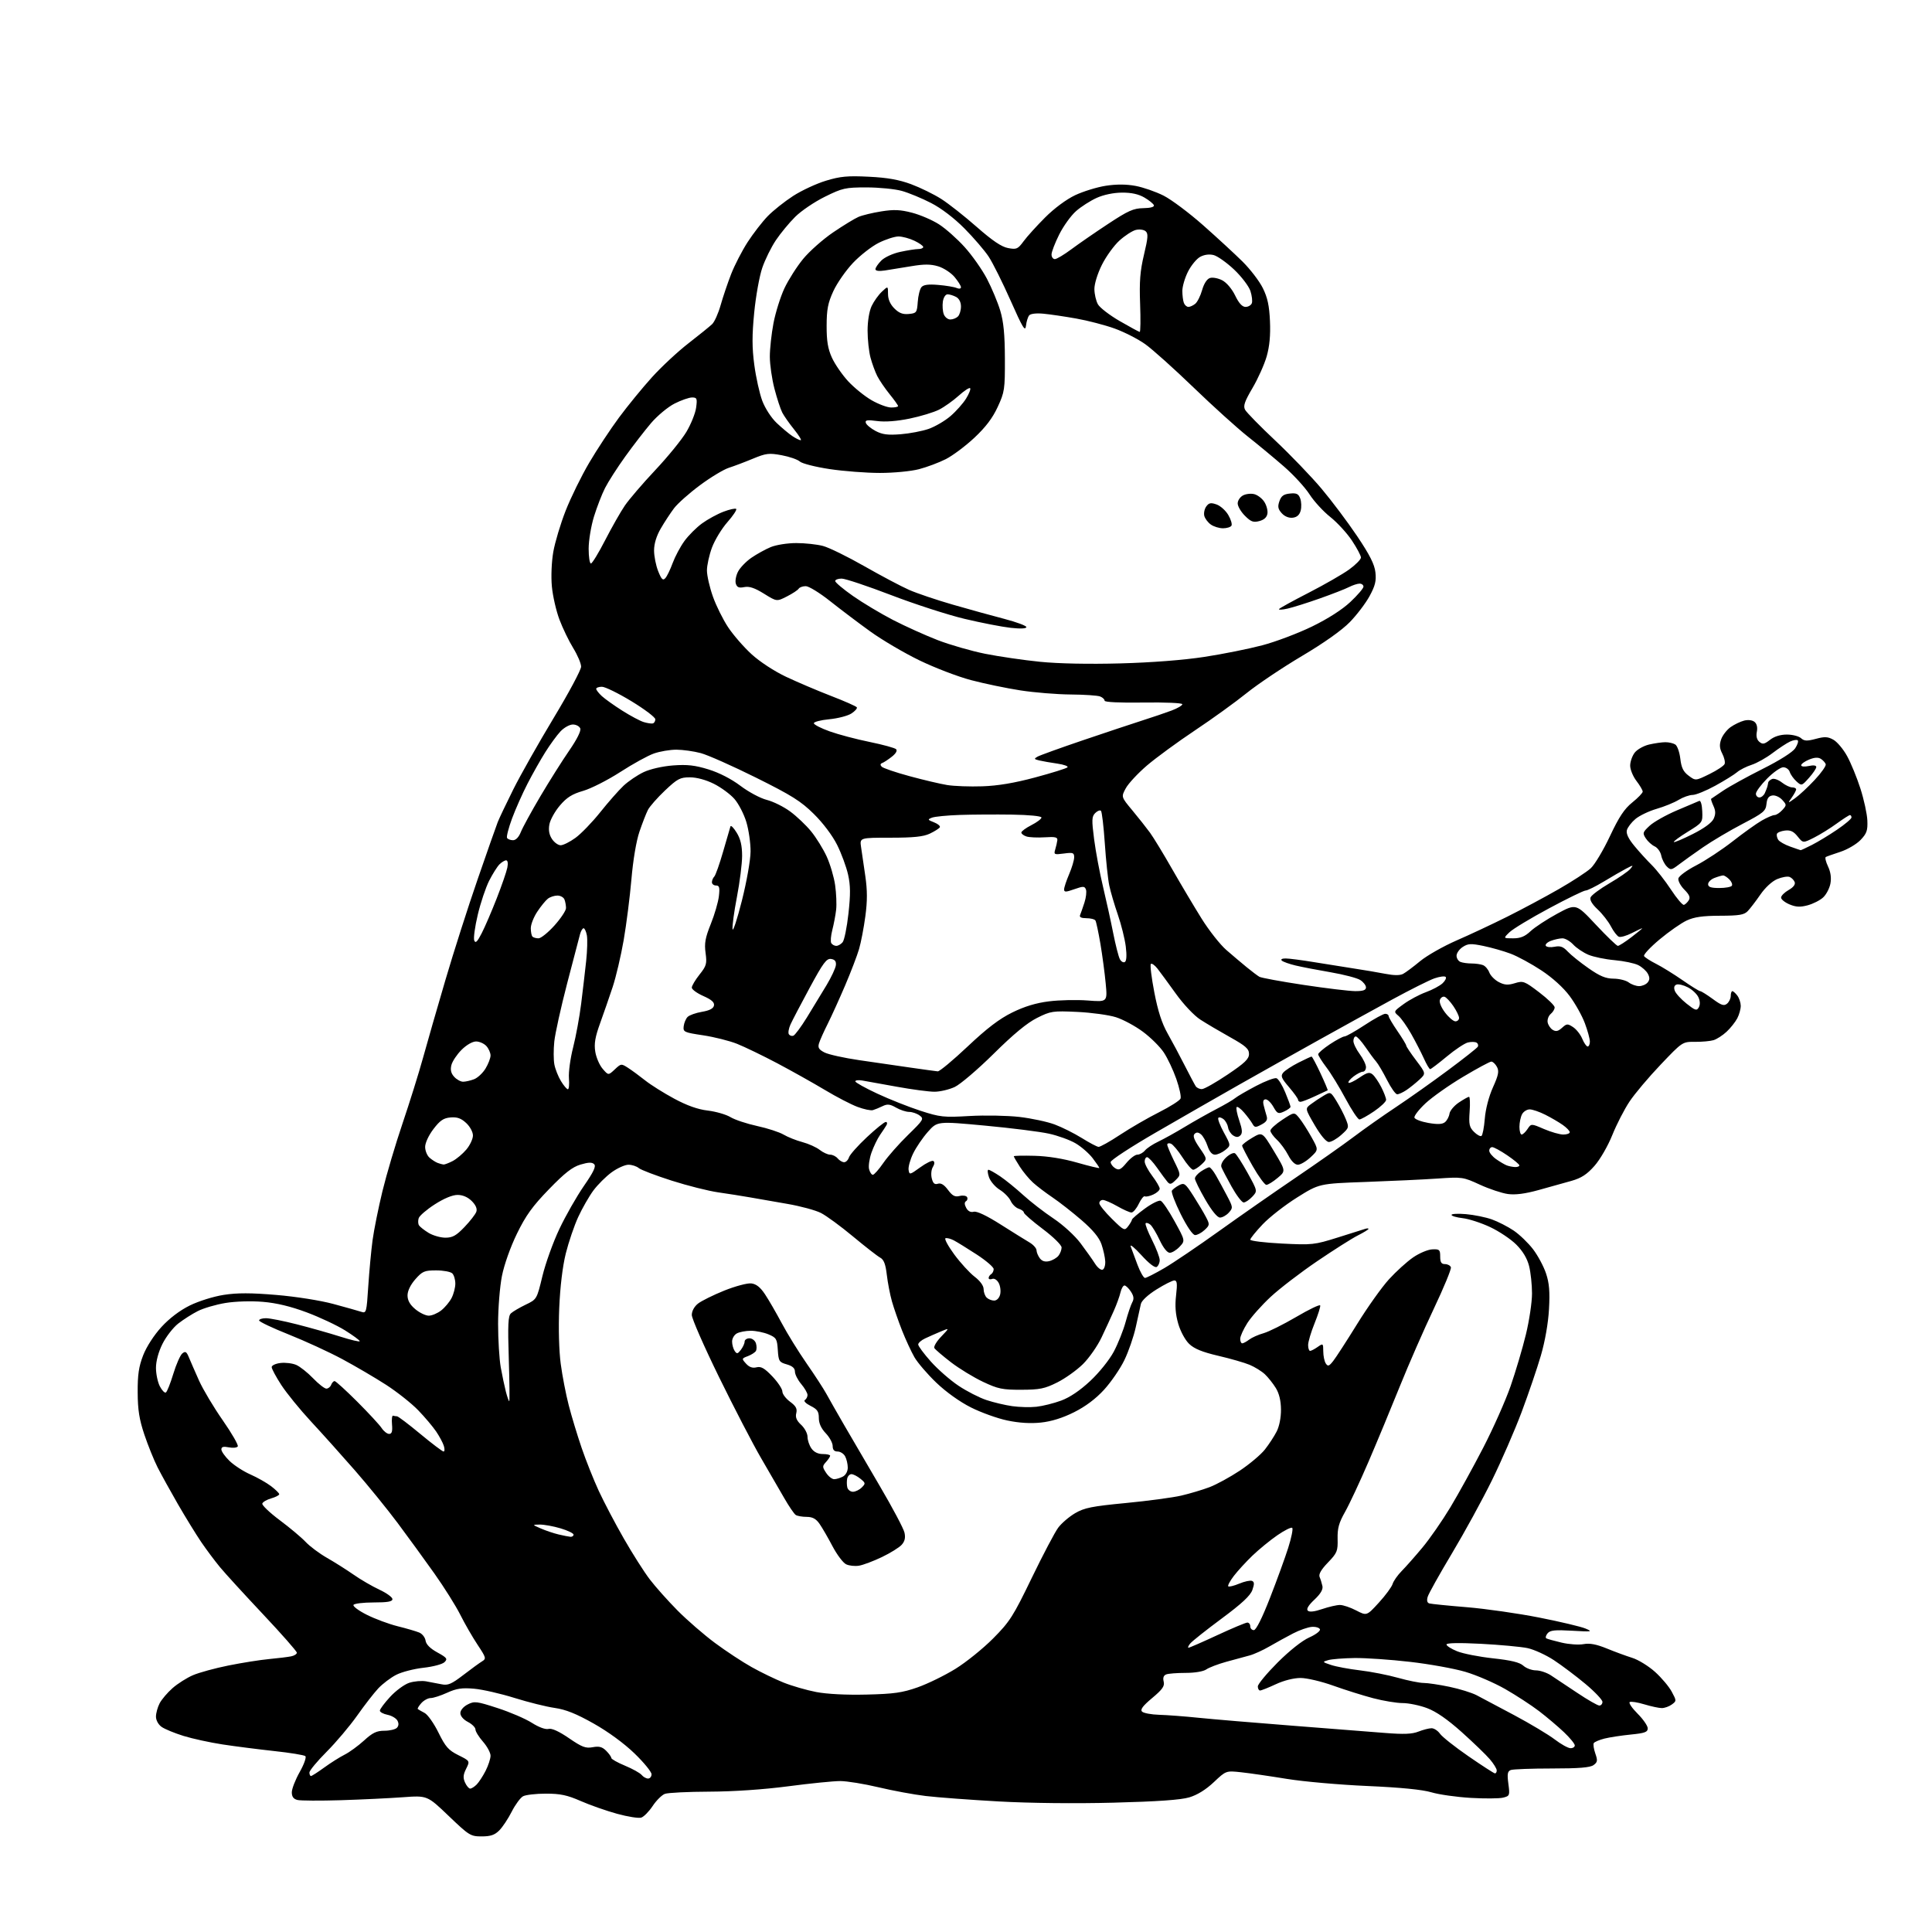 <?xml version="1.0" encoding="UTF-8" standalone="no"?>
<svg 
  version="1.1" 
  xmlns="http://www.w3.org/2000/svg" 
  xmlns:xlink="http://www.w3.org/1999/xlink" 
  xmlns:svg="http://www.w3.org/2000/svg"
  xmlns:rdf="http://www.w3.org/1999/02/22-rdf-syntax-ns#"
  xmlns:cc="http://creativecommons.org/ns#"
  xmlns:dc="http://purl.org/dc/elements/1.1/"
  viewBox="0 0 768 768"
  width="768"
  height="768"
>
<style>svg {background-color: white; }</style>"
<path stroke="none" fill="black" fill-rule="evenodd" d="M191.47,730.00C187.05,730.00 186.48,729.64 178.35,721.86C169.85,713.72 169.85,713.72 160.17,714.43C154.85,714.82 143.75,715.35 135.50,715.61C127.25,715.86 119.49,715.82 118.25,715.52C116.67,715.13 116.00,714.22 116.00,712.47C116.00,711.09 117.41,707.47 119.13,704.42C120.87,701.34 121.87,698.52 121.38,698.09C120.90,697.66 115.33,696.75 109.00,696.07C102.67,695.38 93.43,694.20 88.46,693.44C83.49,692.68 76.51,691.16 72.96,690.06C69.41,688.96 65.49,687.35 64.25,686.47C62.94,685.55 62.00,683.84 62.00,682.39C62.00,681.02 62.65,678.64 63.45,677.10C64.25,675.56 66.56,672.84 68.60,671.05C70.63,669.26 74.29,666.95 76.72,665.91C79.16,664.86 85.50,663.13 90.82,662.06C96.15,660.99 103.42,659.83 107.00,659.50C110.58,659.16 114.51,658.68 115.75,658.42C116.99,658.17 118.00,657.51 118.00,656.97C118.00,656.42 111.97,649.57 104.60,641.74C97.23,633.91 89.52,625.48 87.47,623.00C85.42,620.52 82.03,615.99 79.94,612.92C77.86,609.84 73.71,603.09 70.72,597.92C67.73,592.74 64.10,586.15 62.64,583.29C61.19,580.42 58.83,574.57 57.39,570.29C55.37,564.26 54.76,560.46 54.73,553.50C54.69,546.49 55.17,543.23 56.91,538.75C58.23,535.36 61.20,530.76 64.15,527.53C67.33,524.05 71.46,520.92 75.45,518.95C78.99,517.21 84.90,515.36 88.97,514.73C94.33,513.90 99.72,513.91 109.85,514.76C117.60,515.41 127.39,516.96 132.50,518.34C137.45,519.68 142.44,521.08 143.60,521.46C145.62,522.13 145.72,521.74 146.39,511.33C146.78,505.37 147.55,497.12 148.10,493.00C148.66,488.88 150.43,480.10 152.03,473.50C153.64,466.90 157.24,454.75 160.04,446.50C162.83,438.25 166.49,426.55 168.16,420.50C169.83,414.45 173.84,400.50 177.08,389.50C180.31,378.50 186.07,360.50 189.88,349.50C193.68,338.50 197.27,328.27 197.87,326.76C198.46,325.26 201.25,319.41 204.06,313.76C206.88,308.12 214.09,295.36 220.09,285.40C226.09,275.45 231.00,266.27 231.00,265.01C231.00,263.75 229.59,260.43 227.87,257.63C226.15,254.84 223.68,249.72 222.38,246.27C221.08,242.81 219.73,236.91 219.38,233.15C219.01,229.21 219.25,223.38 219.94,219.40C220.60,215.61 222.81,208.22 224.86,203.00C226.91,197.78 231.12,189.21 234.21,183.96C237.29,178.71 242.64,170.61 246.08,165.96C249.53,161.31 255.42,154.10 259.19,149.94C262.96,145.78 269.49,139.70 273.71,136.44C277.92,133.17 282.14,129.76 283.09,128.85C284.03,127.94 285.54,124.57 286.45,121.35C287.36,118.13 289.23,112.58 290.62,109.00C292.01,105.42 294.97,99.69 297.19,96.25C299.42,92.81 303.01,88.17 305.17,85.94C307.34,83.71 311.88,80.10 315.26,77.91C318.65,75.72 324.52,72.99 328.31,71.84C334.02,70.10 336.92,69.83 345.35,70.25C352.74,70.61 357.31,71.42 362.18,73.22C365.85,74.59 371.25,77.23 374.18,79.10C377.11,80.97 383.45,85.97 388.27,90.21C394.50,95.68 398.11,98.12 400.72,98.61C404.09,99.24 404.61,99.02 406.90,95.90C408.27,94.03 412.13,89.77 415.46,86.44C419.06,82.83 423.89,79.25 427.37,77.60C430.60,76.08 436.07,74.39 439.54,73.85C443.73,73.20 447.68,73.21 451.36,73.89C454.40,74.45 459.44,76.20 462.55,77.77C465.66,79.35 472.75,84.66 478.30,89.57C483.85,94.48 490.89,100.97 493.95,104.00C497.00,107.03 500.62,111.75 501.98,114.50C503.86,118.27 504.56,121.50 504.83,127.65C505.08,133.25 504.67,137.65 503.53,141.65C502.61,144.87 500.07,150.53 497.89,154.24C494.72,159.63 494.13,161.37 494.94,162.89C495.51,163.94 500.91,169.46 506.96,175.15C513.00,180.84 521.26,189.43 525.31,194.24C529.36,199.05 535.73,207.53 539.47,213.10C544.49,220.56 546.40,224.34 546.75,227.51C547.14,230.91 546.66,232.86 544.42,236.97C542.87,239.82 539.33,244.47 536.55,247.32C533.40,250.55 526.23,255.63 517.50,260.80C509.80,265.37 499.90,272.01 495.50,275.56C491.10,279.11 481.88,285.77 475.00,290.35C468.12,294.94 459.54,301.22 455.92,304.31C452.31,307.41 448.52,311.48 447.51,313.36C445.66,316.78 445.66,316.78 450.13,322.14C452.58,325.09 455.73,329.07 457.14,331.00C458.54,332.93 462.51,339.45 465.96,345.50C469.42,351.55 474.68,360.39 477.64,365.14C480.61,369.90 485.04,375.52 487.49,377.64C489.93,379.76 493.58,382.85 495.60,384.50C497.62,386.15 499.87,387.85 500.61,388.28C501.34,388.71 509.27,390.17 518.22,391.52C527.17,392.87 536.41,393.98 538.75,393.99C541.84,394.00 543.00,393.60 543.00,392.52C543.00,391.71 541.99,390.39 540.75,389.59C539.51,388.78 534.23,387.40 529.00,386.50C523.77,385.61 517.48,384.39 515.00,383.80C512.52,383.21 510.07,382.34 509.55,381.86C508.99,381.36 509.61,381.00 511.05,381.00C512.40,381.00 517.55,381.67 522.50,382.49C527.45,383.30 534.65,384.45 538.50,385.04C542.35,385.62 547.84,386.56 550.70,387.11C554.16,387.78 556.53,387.79 557.76,387.13C558.79,386.58 561.83,384.31 564.52,382.08C567.22,379.85 573.72,376.16 578.96,373.87C584.21,371.59 593.27,367.34 599.09,364.43C604.92,361.52 614.14,356.59 619.59,353.46C625.04,350.34 630.79,346.59 632.36,345.14C633.93,343.69 637.36,337.96 639.97,332.41C643.58,324.73 645.71,321.52 648.86,318.99C651.14,317.16 653.00,315.22 653.00,314.68C653.00,314.13 651.88,312.21 650.50,310.41C649.12,308.61 648.01,305.87 648.02,304.32C648.03,302.77 648.84,300.46 649.82,299.19C650.80,297.92 653.38,296.47 655.55,295.96C657.72,295.46 660.62,295.04 662.00,295.04C663.38,295.03 665.15,295.44 665.95,295.95C666.74,296.45 667.64,298.98 667.95,301.58C668.37,305.20 669.14,306.77 671.26,308.35C674.02,310.41 674.02,310.41 679.54,307.70C682.58,306.21 685.29,304.40 685.57,303.68C685.85,302.96 685.42,301.11 684.63,299.58C683.54,297.48 683.43,296.07 684.19,293.89C684.74,292.30 686.42,290.13 687.91,289.06C689.40,288.00 691.84,286.83 693.32,286.45C694.93,286.05 696.61,286.26 697.47,286.98C698.38,287.73 698.71,289.18 698.37,290.89C698.02,292.67 698.37,294.06 699.38,294.90C700.68,295.98 701.38,295.84 703.60,294.10C705.31,292.75 707.72,292.00 710.31,292.00C712.53,292.00 715.05,292.64 715.92,293.43C717.21,294.60 718.29,294.65 721.81,293.71C725.35,292.76 726.60,292.82 728.81,294.06C730.29,294.89 732.74,297.80 734.24,300.53C735.75,303.26 738.14,309.08 739.54,313.45C740.95,317.83 742.19,323.54 742.30,326.14C742.47,330.15 742.06,331.33 739.59,333.91C737.99,335.58 734.39,337.69 731.59,338.61C728.79,339.52 726.18,340.45 725.78,340.67C725.39,340.89 725.79,342.58 726.67,344.43C727.72,346.64 728.04,348.95 727.62,351.23C727.26,353.13 725.96,355.61 724.73,356.74C723.51,357.88 720.75,359.28 718.61,359.86C715.62,360.67 713.96,360.59 711.36,359.51C709.51,358.73 708.00,357.52 708.01,356.80C708.01,356.09 709.35,354.74 711.00,353.80C712.90,352.72 713.77,351.57 713.41,350.63C713.10,349.82 712.18,348.90 711.37,348.59C710.55,348.28 708.35,348.66 706.47,349.45C704.44,350.29 701.70,352.82 699.77,355.62C697.97,358.23 695.71,361.18 694.75,362.18C693.31,363.68 691.36,364.00 683.75,364.02C676.85,364.04 673.48,364.52 670.50,365.91C668.30,366.93 663.45,370.32 659.72,373.43C655.99,376.55 653.21,379.53 653.54,380.06C653.87,380.59 656.02,381.98 658.32,383.14C660.62,384.30 665.33,387.22 668.80,389.62C672.26,392.03 675.44,394.00 675.85,394.00C676.27,394.00 678.50,395.40 680.83,397.10C684.27,399.64 685.32,399.98 686.52,398.98C687.34,398.31 688.00,396.91 688.00,395.88C688.00,394.84 688.29,394.00 688.64,394.00C688.99,394.00 689.88,394.79 690.61,395.75C691.34,396.71 691.95,398.53 691.97,399.80C691.99,401.06 691.37,403.31 690.59,404.80C689.81,406.28 687.90,408.69 686.34,410.14C684.78,411.59 682.45,413.09 681.16,413.48C679.88,413.87 676.57,414.17 673.81,414.15C668.79,414.11 668.79,414.11 660.15,423.19C655.39,428.18 649.82,434.79 647.77,437.87C645.71,440.95 642.63,446.95 640.91,451.21C639.18,455.53 636.05,460.94 633.84,463.44C630.85,466.84 628.63,468.29 624.69,469.41C621.84,470.22 615.96,471.86 611.62,473.06C606.24,474.55 602.37,475.05 599.40,474.64C597.01,474.31 592.01,472.64 588.28,470.93C581.66,467.88 581.26,467.82 571.50,468.49C566.00,468.87 553.16,469.47 542.96,469.84C524.41,470.50 524.41,470.50 515.64,476.00C510.81,479.02 504.64,483.84 501.93,486.69C499.22,489.54 497.00,492.29 497.00,492.79C497.00,493.28 502.65,493.98 509.55,494.33C521.62,494.94 522.46,494.85 531.80,491.92C537.13,490.25 542.06,488.70 542.75,488.47C543.44,488.25 544.00,488.26 544.00,488.51C544.00,488.76 542.09,489.93 539.75,491.11C537.41,492.29 530.12,496.92 523.55,501.38C516.97,505.85 508.69,512.20 505.13,515.50C501.58,518.80 497.39,523.50 495.83,525.95C494.28,528.39 493.00,531.20 493.00,532.20C493.00,533.19 493.36,534.00 493.81,534.00C494.25,534.00 495.49,533.33 496.56,532.52C497.63,531.70 500.20,530.55 502.29,529.97C504.37,529.38 510.22,526.46 515.29,523.49C520.35,520.51 524.63,518.46 524.80,518.93C524.96,519.41 523.95,522.62 522.55,526.07C521.15,529.52 520.00,533.39 520.00,534.67C520.00,535.95 520.35,537.00 520.78,537.00C521.21,537.00 522.56,536.30 523.78,535.44C525.94,533.93 526.00,533.98 526.02,537.19C526.02,539.01 526.48,541.17 527.02,542.00C527.86,543.27 528.32,543.12 529.98,541.00C531.07,539.62 535.34,533.02 539.48,526.33C543.61,519.64 549.32,511.63 552.15,508.53C554.99,505.42 559.30,501.51 561.75,499.83C564.19,498.15 567.61,496.71 569.34,496.64C572.21,496.51 572.50,496.77 572.50,499.50C572.50,501.79 572.95,502.50 574.42,502.50C575.47,502.51 576.52,503.07 576.76,503.77C576.99,504.46 573.92,511.88 569.95,520.26C565.97,528.64 559.92,542.48 556.49,551.00C553.06,559.52 547.46,573.02 544.03,581.00C540.60,588.98 536.40,597.96 534.70,600.97C532.23,605.33 531.62,607.52 531.72,611.72C531.84,616.58 531.54,617.32 527.87,621.14C525.16,623.95 524.11,625.79 524.57,626.89C524.95,627.77 525.45,629.40 525.69,630.50C525.97,631.85 524.94,633.60 522.50,635.89C520.13,638.11 519.22,639.62 519.86,640.26C520.50,640.90 522.49,640.68 525.60,639.62C528.22,638.73 531.39,638.00 532.65,638.00C533.91,638.00 536.82,638.98 539.11,640.18C543.29,642.35 543.29,642.35 548.11,637.08C550.76,634.19 553.22,630.84 553.58,629.66C553.94,628.47 555.57,626.15 557.20,624.50C558.83,622.85 562.55,618.64 565.46,615.15C568.37,611.66 573.36,604.46 576.56,599.15C579.75,593.84 585.62,583.20 589.60,575.50C593.58,567.80 598.48,556.77 600.49,551.00C602.49,545.23 605.23,536.00 606.56,530.50C607.90,525.00 609.00,517.66 609.00,514.19C609.00,510.72 608.48,505.81 607.84,503.28C607.07,500.23 605.35,497.35 602.74,494.74C600.58,492.58 595.89,489.44 592.32,487.77C588.76,486.10 583.85,484.51 581.42,484.24C578.99,483.96 577.00,483.38 577.00,482.94C577.00,482.50 579.59,482.37 582.75,482.64C585.91,482.91 590.52,483.85 593.00,484.72C595.48,485.60 599.40,487.61 601.73,489.19C604.06,490.77 607.52,494.11 609.42,496.60C611.33,499.10 613.64,503.42 614.57,506.21C615.86,510.08 616.14,513.46 615.75,520.40C615.44,525.96 614.19,533.12 612.53,538.82C611.04,543.94 607.59,554.06 604.87,561.32C602.15,568.57 596.82,580.80 593.04,588.50C589.25,596.20 582.11,609.25 577.17,617.50C572.23,625.75 567.89,633.51 567.53,634.75C567.09,636.23 567.32,637.14 568.18,637.39C568.91,637.60 575.62,638.28 583.11,638.89C590.60,639.51 603.54,641.36 611.87,643.01C620.20,644.65 628.47,646.62 630.26,647.37C633.26,648.63 632.86,648.70 624.98,648.24C618.10,647.84 616.21,648.04 615.18,649.28C614.48,650.13 614.26,651.03 614.70,651.28C615.14,651.53 617.87,652.29 620.78,652.97C623.68,653.66 627.59,653.92 629.47,653.57C631.92,653.11 634.54,653.60 638.70,655.29C641.89,656.60 646.46,658.28 648.86,659.03C651.26,659.78 655.33,662.29 657.90,664.60C660.48,666.92 663.46,670.46 664.54,672.48C666.48,676.10 666.48,676.16 664.56,677.57C663.49,678.36 661.69,679.00 660.56,678.99C659.43,678.98 656.31,678.31 653.63,677.50C650.96,676.69 648.35,676.28 647.85,676.59C647.34,676.91 648.74,678.98 650.96,681.20C653.18,683.42 655.00,686.05 655.00,687.04C655.00,688.53 653.84,688.96 648.25,689.51C644.54,689.88 639.83,690.60 637.79,691.11C635.75,691.63 633.85,692.44 633.55,692.91C633.26,693.38 633.54,695.24 634.16,697.04C635.15,699.86 635.05,700.49 633.46,701.65C632.11,702.64 627.66,703.00 616.89,703.00C608.79,703.00 601.44,703.28 600.56,703.61C599.27,704.11 599.08,705.16 599.60,709.06C600.22,713.72 600.14,713.93 597.51,714.59C596.00,714.97 590.21,715.01 584.63,714.69C579.06,714.36 572.02,713.37 569.00,712.47C565.36,711.39 556.75,710.54 543.50,709.96C532.50,709.48 518.10,708.21 511.50,707.13C504.90,706.05 496.77,704.87 493.44,704.51C487.37,703.85 487.37,703.85 482.51,708.44C479.35,711.42 475.94,713.53 472.75,714.48C469.34,715.49 460.10,716.14 442.67,716.59C427.48,716.99 409.37,716.79 397.00,716.10C385.73,715.47 372.68,714.50 368.00,713.94C363.32,713.38 354.85,711.82 349.17,710.46C343.49,709.11 336.66,708.00 333.99,708.00C331.32,708.00 322.02,708.93 313.32,710.08C303.49,711.37 291.63,712.17 282.00,712.21C273.48,712.24 265.51,712.63 264.29,713.09C263.08,713.55 260.89,715.72 259.43,717.93C257.97,720.13 255.93,722.20 254.90,722.53C253.87,722.86 249.55,722.18 245.31,721.01C241.07,719.85 234.58,717.57 230.88,715.95C225.50,713.59 222.75,713.00 217.02,713.00C213.09,713.00 209.00,713.47 207.93,714.04C206.87,714.61 204.84,717.36 203.42,720.16C202.00,722.96 199.77,726.32 198.46,727.63C196.65,729.44 195.00,730.00 191.47,730.00zM186.91,711.00C187.43,711.00 188.58,710.28 189.46,709.40C190.34,708.51 191.95,706.06 193.03,703.94C194.11,701.81 195.00,699.11 195.00,697.92C195.00,696.74 193.65,694.23 192.00,692.35C190.35,690.47 189.00,688.28 189.00,687.49C189.00,686.70 187.65,685.35 186.00,684.50C184.22,683.58 183.00,682.15 183.00,681.00C183.00,679.86 184.20,678.43 185.89,677.56C188.57,676.17 189.43,676.27 197.77,678.98C202.72,680.58 208.86,683.22 211.41,684.84C214.22,686.63 216.86,687.59 218.06,687.27C219.36,686.94 222.18,688.22 226.18,690.96C231.35,694.51 232.82,695.07 235.61,694.54C238.16,694.07 239.39,694.39 240.96,695.96C242.08,697.08 243.00,698.37 243.00,698.82C243.00,699.26 245.45,700.65 248.43,701.88C251.42,703.12 254.40,704.78 255.06,705.57C255.71,706.36 256.86,707.00 257.62,707.00C258.38,707.00 259.00,706.23 259.00,705.29C259.00,704.35 255.96,700.63 252.25,697.04C248.13,693.05 241.80,688.41 236.00,685.14C229.05,681.22 224.89,679.56 220.50,678.93C217.20,678.46 210.00,676.67 204.50,674.95C199.00,673.23 191.78,671.58 188.46,671.29C183.64,670.87 181.47,671.19 177.76,672.88C175.20,674.05 172.25,675.00 171.21,675.00C170.16,675.00 168.49,675.90 167.49,677.01C166.50,678.11 165.86,679.17 166.09,679.37C166.32,679.57 167.52,680.26 168.76,680.91C170.01,681.55 172.50,685.08 174.30,688.74C177.08,694.39 178.27,695.74 182.20,697.70C186.84,700.01 186.84,700.01 185.30,703.10C184.11,705.49 184.01,706.72 184.86,708.59C185.46,709.92 186.38,711.00 186.91,711.00zM123.62,706.00C123.95,706.00 126.32,704.48 128.87,702.63C131.41,700.78 135.07,698.47 137.00,697.50C138.93,696.53 142.40,693.99 144.73,691.87C148.09,688.79 149.74,688.00 152.78,688.00C154.88,688.00 157.12,687.48 157.75,686.85C158.50,686.10 158.59,685.10 157.99,683.98C157.48,683.04 155.71,681.99 154.04,681.66C152.37,681.32 151.00,680.58 151.00,680.00C151.00,679.43 152.84,676.96 155.08,674.53C157.32,672.09 160.73,669.58 162.65,668.95C164.57,668.32 167.57,668.05 169.32,668.35C171.07,668.66 173.86,669.19 175.53,669.53C178.06,670.06 179.46,669.46 184.19,665.83C187.29,663.45 190.65,661.00 191.65,660.40C193.36,659.37 193.24,658.93 189.83,653.80C187.83,650.78 184.74,645.43 182.98,641.90C181.21,638.38 176.58,631.00 172.68,625.50C168.78,620.00 162.23,611.00 158.13,605.50C154.03,600.00 146.36,590.56 141.09,584.52C135.81,578.48 127.94,569.70 123.59,565.02C119.24,560.33 113.96,553.84 111.84,550.59C109.73,547.35 108.00,544.13 108.00,543.45C108.00,542.77 109.58,542.03 111.52,541.81C113.46,541.58 116.27,541.93 117.77,542.58C119.27,543.24 122.28,545.62 124.45,547.88C126.63,550.15 129.00,552.00 129.73,552.00C130.46,552.00 131.32,551.33 131.64,550.50C131.95,549.67 132.57,549.00 133.01,549.00C133.45,549.00 137.49,552.68 142.00,557.18C146.50,561.68 150.87,566.41 151.71,567.68C152.55,568.96 153.89,570.00 154.69,570.00C155.77,570.00 156.07,569.02 155.83,566.25C155.65,564.19 155.84,562.61 156.25,562.75C156.66,562.89 157.37,563.00 157.82,563.00C158.27,563.00 162.43,566.15 167.07,570.00C171.71,573.85 175.87,577.00 176.32,577.00C176.77,577.00 176.82,575.99 176.43,574.75C176.04,573.51 174.66,570.93 173.36,569.02C172.06,567.11 168.87,563.32 166.25,560.61C163.64,557.90 157.90,553.35 153.50,550.50C149.10,547.66 141.22,543.04 136.00,540.24C130.78,537.44 121.21,533.04 114.75,530.47C108.29,527.90 103.00,525.39 103.00,524.90C103.00,524.40 104.24,524.00 105.75,524.01C107.26,524.01 112.78,525.11 118.00,526.44C123.22,527.77 130.99,529.97 135.25,531.32C139.51,532.68 143.00,533.50 143.00,533.14C143.00,532.79 140.38,530.86 137.18,528.86C133.98,526.86 127.12,523.63 121.93,521.69C115.56,519.31 109.90,517.95 104.50,517.50C99.86,517.11 93.62,517.30 89.64,517.95C85.86,518.57 80.91,520.02 78.64,521.17C76.36,522.32 72.85,524.57 70.83,526.15C68.81,527.74 66.00,531.37 64.58,534.22C62.99,537.40 62.00,541.07 62.00,543.75C62.00,546.14 62.69,549.44 63.54,551.08C64.39,552.72 65.47,553.83 65.94,553.53C66.42,553.24 67.74,549.91 68.89,546.13C70.04,542.35 71.65,538.71 72.46,538.03C73.70,537.00 74.15,537.28 75.12,539.65C75.77,541.22 77.58,545.36 79.14,548.85C80.71,552.34 84.94,559.43 88.55,564.60C92.16,569.78 94.84,574.45 94.52,574.97C94.19,575.50 92.59,575.67 90.96,575.34C88.78,574.91 88.00,575.13 88.00,576.18C88.00,576.96 89.46,579.02 91.25,580.75C93.04,582.48 96.75,584.89 99.50,586.10C102.25,587.31 105.96,589.41 107.75,590.77C109.54,592.13 111.00,593.57 111.00,593.97C111.00,594.38 109.57,595.12 107.83,595.62C106.08,596.12 104.48,597.05 104.27,597.68C104.06,598.32 107.18,601.29 111.19,604.29C115.21,607.29 119.85,611.18 121.50,612.94C123.15,614.70 126.97,617.55 130.00,619.28C133.03,621.01 137.78,624.02 140.57,625.96C143.35,627.91 147.97,630.59 150.82,631.92C153.67,633.25 156.00,634.94 156.00,635.67C156.00,636.66 154.08,637.00 148.56,637.00C144.47,637.00 140.85,637.43 140.52,637.97C140.19,638.50 142.56,640.27 145.79,641.89C149.02,643.52 154.55,645.58 158.08,646.46C161.61,647.33 165.48,648.47 166.67,648.97C167.87,649.47 168.99,650.92 169.17,652.18C169.39,653.68 171.00,655.30 173.84,656.86C177.67,658.97 178.01,659.42 176.70,660.73C175.88,661.55 172.15,662.54 168.35,662.96C164.57,663.38 159.68,664.64 157.49,665.77C155.29,666.90 152.09,669.33 150.37,671.16C148.65,673.00 144.86,677.88 141.96,682.00C139.05,686.12 133.60,692.58 129.84,696.35C126.08,700.12 123.00,703.84 123.00,704.60C123.00,705.37 123.28,706.00 123.62,706.00zM594.25,704.94C594.66,704.97 594.99,704.44 594.97,703.75C594.96,703.06 593.72,701.06 592.22,699.31C590.73,697.55 585.71,692.72 581.08,688.56C575.40,683.48 570.90,680.36 567.29,679.01C564.34,677.90 559.97,677.00 557.59,677.00C555.20,677.00 549.93,676.13 545.88,675.07C541.82,674.00 534.67,671.76 530.00,670.08C525.30,668.39 519.49,667.03 517.00,667.02C514.30,667.02 510.36,668.01 507.15,669.51C504.21,670.88 501.40,672.00 500.90,672.00C500.41,672.00 500.00,671.27 500.00,670.38C500.00,669.49 503.55,665.21 507.88,660.87C512.64,656.12 517.62,652.17 520.44,650.92C523.01,649.78 524.93,648.32 524.70,647.68C524.47,647.03 523.01,646.60 521.46,646.71C519.90,646.83 516.58,647.99 514.07,649.29C511.55,650.59 507.34,652.91 504.69,654.44C502.05,655.98 498.45,657.62 496.69,658.08C494.94,658.55 490.80,659.67 487.50,660.58C484.20,661.49 480.61,662.86 479.53,663.62C478.36,664.43 475.01,665.00 471.36,665.00C467.95,665.00 464.45,665.27 463.59,665.60C462.54,666.01 462.20,666.95 462.58,668.45C463.03,670.25 462.12,671.55 458.01,674.99C454.26,678.13 453.18,679.58 453.99,680.39C454.60,681.00 457.67,681.57 460.80,681.66C463.94,681.75 471.00,682.28 476.50,682.85C482.00,683.41 498.65,684.82 513.50,685.97C528.35,687.12 545.00,688.43 550.50,688.87C558.05,689.47 561.33,689.34 563.87,688.33C565.73,687.60 568.06,687.00 569.07,687.00C570.07,687.00 571.58,687.99 572.43,689.20C573.28,690.41 578.36,694.44 583.73,698.14C589.11,701.85 593.84,704.91 594.25,704.94zM624.25,694.93C625.21,694.97 626.00,694.47 626.00,693.83C626.00,693.18 624.07,690.82 621.71,688.58C619.35,686.34 614.90,682.57 611.83,680.22C608.76,677.87 602.70,673.92 598.37,671.44C594.04,668.96 586.90,665.88 582.50,664.58C578.10,663.28 568.20,661.49 560.50,660.61C552.80,659.72 542.90,659.04 538.50,659.09C534.10,659.15 529.38,659.52 528.00,659.92C525.57,660.62 525.59,660.67 529.09,661.84C531.07,662.51 536.25,663.47 540.59,663.99C544.94,664.50 551.76,665.84 555.74,666.96C559.72,668.08 564.30,669.00 565.92,669.00C567.54,669.00 572.16,669.69 576.18,670.53C580.21,671.37 585.08,672.88 587.00,673.89C588.92,674.90 595.67,678.48 602.00,681.85C608.33,685.23 615.52,689.54 618.00,691.43C620.48,693.32 623.29,694.90 624.25,694.93zM635.75,677.98C636.44,677.99 637.00,677.33 637.00,676.52C637.00,675.71 633.96,672.50 630.25,669.40C626.54,666.30 620.89,662.05 617.71,659.95C614.53,657.86 609.80,655.70 607.21,655.15C604.62,654.61 596.31,653.84 588.75,653.44C579.92,652.99 575.00,653.08 575.00,653.71C575.00,654.25 576.91,655.47 579.25,656.41C581.59,657.36 588.00,658.61 593.50,659.21C600.70,659.99 604.08,660.81 605.56,662.15C606.70,663.17 608.95,664.00 610.56,664.00C612.18,664.01 614.85,664.89 616.50,665.97C618.15,667.05 622.88,670.19 627.00,672.95C631.12,675.71 635.06,677.97 635.75,677.98zM344.50,673.62C355.35,673.36 358.70,672.88 364.76,670.75C368.76,669.34 375.51,666.04 379.76,663.42C384.02,660.79 390.77,655.35 394.77,651.32C401.41,644.64 402.75,642.53 410.14,627.25C414.60,618.04 419.33,609.05 420.66,607.27C421.98,605.50 425.00,602.91 427.37,601.52C431.03,599.38 434.04,598.77 447.50,597.48C456.20,596.65 466.12,595.32 469.54,594.53C472.95,593.74 478.03,592.22 480.81,591.17C483.59,590.11 489.02,587.14 492.88,584.58C496.74,582.01 501.21,578.24 502.81,576.21C504.42,574.17 506.52,570.95 507.49,569.05C508.55,566.98 509.24,563.48 509.21,560.30C509.18,556.80 508.48,553.89 507.14,551.73C506.03,549.94 504.08,547.48 502.80,546.28C501.52,545.08 498.80,543.40 496.76,542.54C494.72,541.69 489.10,540.07 484.28,538.95C477.95,537.47 474.73,536.16 472.72,534.23C471.13,532.71 469.25,529.24 468.37,526.21C467.28,522.44 467.02,519.12 467.51,514.93C468.05,510.22 467.91,509.00 466.82,509.00C466.06,509.00 462.86,510.61 459.72,512.58C456.35,514.68 453.80,517.05 453.52,518.33C453.25,519.52 452.34,523.65 451.50,527.50C450.66,531.35 448.60,537.30 446.93,540.72C445.27,544.15 441.64,549.42 438.88,552.44C435.58,556.05 431.50,559.11 426.96,561.38C422.41,563.66 417.93,565.06 413.78,565.49C409.63,565.93 405.08,565.65 400.39,564.66C396.48,563.84 389.97,561.50 385.93,559.46C381.53,557.25 376.02,553.31 372.19,549.63C368.67,546.26 364.76,541.70 363.49,539.50C362.23,537.30 360.02,532.53 358.58,528.89C357.15,525.26 355.35,520.08 354.58,517.39C353.81,514.70 352.89,509.91 352.52,506.75C352.03,502.52 351.34,500.72 349.92,499.95C348.85,499.38 343.99,495.60 339.12,491.55C334.25,487.49 328.50,483.28 326.35,482.18C324.19,481.08 318.17,479.45 312.97,478.56C307.76,477.66 301.02,476.49 298.00,475.95C294.98,475.42 289.35,474.53 285.50,473.98C281.65,473.43 273.32,471.34 267.00,469.32C260.68,467.30 254.79,465.06 253.92,464.33C253.05,463.60 251.21,463.00 249.82,463.00C248.43,463.00 245.43,464.35 243.15,466.00C240.87,467.66 237.60,470.92 235.87,473.25C234.15,475.59 231.44,480.32 229.85,483.77C228.26,487.22 226.04,493.75 224.91,498.27C223.63,503.44 222.66,511.52 222.30,520.00C221.97,527.98 222.21,537.04 222.90,542.16C223.53,546.92 224.97,554.34 226.09,558.66C227.20,562.97 229.50,570.55 231.19,575.50C232.87,580.45 235.94,588.14 237.99,592.60C240.05,597.05 244.54,605.60 247.98,611.60C251.41,617.59 256.06,624.90 258.30,627.83C260.54,630.77 265.50,636.33 269.33,640.20C273.16,644.06 279.86,649.87 284.23,653.11C288.59,656.35 295.14,660.66 298.78,662.69C302.41,664.73 308.11,667.49 311.43,668.83C314.75,670.17 320.63,671.87 324.49,672.61C328.82,673.43 336.46,673.82 344.50,673.62zM472.45,655.00C472.83,655.00 477.99,652.75 483.90,650.00C489.82,647.25 495.19,645.00 495.83,645.00C496.47,645.00 497.00,645.67 497.00,646.50C497.00,647.33 497.64,648.00 498.42,648.00C499.31,648.00 501.69,643.27 504.82,635.25C507.56,628.24 510.83,619.25 512.09,615.27C513.35,611.30 514.07,607.74 513.69,607.36C513.31,606.98 510.64,608.30 507.75,610.30C504.86,612.29 500.40,615.95 497.84,618.41C495.28,620.88 491.95,624.51 490.45,626.48C488.95,628.44 487.96,630.29 488.25,630.59C488.54,630.88 490.50,630.40 492.59,629.53C494.68,628.65 496.96,628.16 497.66,628.42C498.64,628.80 498.68,629.63 497.84,632.03C497.05,634.29 493.67,637.44 485.63,643.40C479.51,647.94 473.88,652.40 473.13,653.32C472.37,654.25 472.07,655.00 472.45,655.00zM341.50,622.38C339.85,622.66 337.52,622.41 336.33,621.82C335.13,621.24 332.70,618.00 330.92,614.63C329.15,611.26 326.83,607.26 325.78,605.75C324.38,603.74 323.01,603.00 320.68,602.98C318.93,602.98 316.97,602.64 316.33,602.23C315.69,601.82 313.62,598.79 311.73,595.49C309.84,592.20 305.67,585.00 302.47,579.50C299.27,574.00 291.78,559.56 285.82,547.40C279.87,535.25 275.00,524.15 275.00,522.73C275.00,521.17 275.98,519.37 277.48,518.19C278.85,517.12 283.53,514.80 287.89,513.04C292.25,511.29 297.08,510.00 298.63,510.17C300.61,510.40 302.23,511.68 304.10,514.50C305.57,516.70 308.56,521.88 310.76,526.00C312.95,530.12 317.39,537.31 320.62,541.96C323.86,546.61 327.40,552.07 328.50,554.08C329.60,556.09 332.75,561.62 335.50,566.37C338.25,571.13 344.64,582.07 349.71,590.69C354.78,599.31 359.21,607.66 359.55,609.25C360.00,611.28 359.67,612.71 358.42,614.09C357.44,615.17 353.91,617.36 350.57,618.96C347.23,620.56 343.15,622.10 341.50,622.38zM226.75,610.90C227.44,610.95 228.00,610.57 228.00,610.04C228.00,609.51 225.67,608.39 222.82,607.54C219.97,606.69 216.26,606.02 214.57,606.04C211.50,606.08 211.50,606.08 215.00,607.60C216.93,608.44 220.07,609.50 222.00,609.96C223.93,610.42 226.06,610.84 226.75,610.90zM339.05,593.00C340.04,593.00 341.62,592.24 342.55,591.31C344.14,589.72 344.11,589.51 342.01,587.81C340.78,586.81 339.19,586.00 338.46,586.00C337.74,586.00 336.98,586.79 336.77,587.75C336.57,588.71 336.58,590.29 336.81,591.25C337.04,592.21 338.05,593.00 339.05,593.00zM331.59,588.00C332.44,588.00 334.00,587.53 335.07,586.96C336.20,586.36 337.00,584.88 337.00,583.40C337.00,582.01 336.53,580.00 335.96,578.93C335.40,577.87 334.05,577.00 332.96,577.00C331.61,577.00 331.00,576.32 331.00,574.80C331.00,573.60 329.76,571.32 328.25,569.74C326.43,567.83 325.50,565.79 325.50,563.68C325.50,561.08 324.90,560.20 322.19,558.85C320.34,557.92 319.35,556.90 319.94,556.54C320.52,556.18 321.00,555.27 321.00,554.52C321.00,553.77 319.88,551.82 318.50,550.18C317.12,548.55 316.00,546.33 316.00,545.25C316.00,543.89 315.00,543.00 312.75,542.36C309.73,541.50 309.48,541.09 309.19,536.64C308.91,532.25 308.60,531.73 305.47,530.42C303.60,529.64 300.45,529.00 298.47,529.00C296.49,529.00 294.00,529.47 292.93,530.04C291.87,530.60 291.01,532.07 291.02,533.29C291.02,534.50 291.48,536.17 292.03,537.00C292.90,538.30 293.24,538.24 294.52,536.56C295.33,535.49 296.00,534.03 296.00,533.31C296.00,532.59 296.87,532.00 297.93,532.00C299.00,532.00 300.15,532.90 300.50,533.99C300.84,535.09 300.83,536.46 300.47,537.05C300.10,537.64 298.67,538.56 297.27,539.09C294.79,540.03 294.78,540.10 296.57,542.08C297.83,543.47 299.14,543.93 300.72,543.53C302.53,543.08 303.90,543.86 307.02,547.14C309.21,549.44 311.00,552.14 311.00,553.13C311.00,554.13 312.37,555.96 314.05,557.20C316.40,558.93 316.97,559.98 316.53,561.75C316.11,563.40 316.66,564.71 318.47,566.39C319.86,567.68 321.00,569.82 321.00,571.14C321.00,572.47 321.70,574.56 322.56,575.78C323.57,577.22 325.15,578.00 327.06,578.00C328.68,578.00 330.00,578.30 330.00,578.67C330.00,579.04 329.27,580.15 328.37,581.15C326.86,582.81 326.86,583.14 328.39,585.47C329.30,586.86 330.74,588.00 331.59,588.00zM412.00,559.21C414.48,558.94 418.89,557.84 421.82,556.76C425.27,555.49 429.33,552.75 433.41,548.93C436.97,545.60 441.01,540.56 442.76,537.28C444.44,534.10 446.56,528.80 447.45,525.50C448.35,522.20 449.54,518.68 450.10,517.67C450.85,516.32 450.70,515.19 449.54,513.42C448.67,512.09 447.52,511.00 447.00,511.00C446.47,511.00 445.76,512.24 445.41,513.75C445.07,515.26 443.89,518.52 442.79,521.00C441.70,523.48 439.49,528.28 437.87,531.68C436.26,535.08 432.93,539.84 430.47,542.27C428.01,544.69 423.41,547.97 420.25,549.55C415.29,552.03 413.33,552.43 406.00,552.45C398.49,552.48 396.71,552.11 390.73,549.28C387.01,547.52 381.29,544.03 378.02,541.52C374.76,539.01 371.79,536.47 371.43,535.89C371.07,535.30 372.29,533.25 374.14,531.32C377.50,527.81 377.50,527.81 374.00,529.28C372.07,530.09 369.26,531.33 367.75,532.04C366.24,532.74 365.00,533.83 365.00,534.46C365.00,535.09 367.26,538.13 370.02,541.23C372.77,544.32 377.72,548.65 381.00,550.84C384.29,553.04 389.29,555.60 392.12,556.54C394.96,557.48 399.58,558.58 402.39,558.97C405.20,559.37 409.52,559.48 412.00,559.21zM202.43,557.00C202.62,557.00 202.54,549.43 202.25,540.17C201.82,526.57 201.98,523.10 203.11,522.07C203.87,521.36 206.50,519.82 208.94,518.64C213.39,516.50 213.39,516.50 215.62,507.27C216.85,502.19 219.88,493.76 222.36,488.54C224.83,483.31 229.21,475.63 232.08,471.47C235.95,465.88 237.02,463.62 236.19,462.79C235.36,461.96 233.95,461.99 230.78,462.93C227.52,463.90 224.52,466.24 218.24,472.72C211.68,479.48 209.05,483.12 205.51,490.37C202.90,495.73 200.43,502.68 199.53,507.21C198.69,511.45 198.00,520.03 198.00,526.27C198.00,532.52 198.48,540.30 199.06,543.57C199.65,546.83 200.57,551.19 201.10,553.25C201.64,555.31 202.23,557.00 202.43,557.00zM170.44,523.00C171.70,523.00 173.92,522.06 175.39,520.91C176.85,519.76 178.71,517.54 179.52,515.96C180.33,514.39 181.00,511.82 181.00,510.25C181.00,508.68 180.46,506.86 179.80,506.20C179.14,505.54 176.26,505.00 173.40,505.00C168.71,505.00 167.91,505.34 165.10,508.53C163.17,510.74 162.00,513.15 162.00,514.95C162.00,516.93 162.95,518.63 165.08,520.41C166.77,521.83 169.18,523.00 170.44,523.00zM395.18,517.00C396.23,517.00 397.21,516.01 397.57,514.59C397.90,513.27 397.65,511.21 397.01,510.02C396.33,508.76 395.25,508.07 394.42,508.39C393.64,508.69 393.00,508.53 393.00,508.03C393.00,507.53 393.45,506.84 394.00,506.50C394.55,506.16 395.00,505.25 395.00,504.48C395.00,503.70 391.96,501.10 388.25,498.68C384.54,496.27 380.46,493.75 379.19,493.08C377.93,492.42 376.43,492.02 375.86,492.21C375.30,492.40 376.86,495.30 379.33,498.66C381.80,502.01 385.44,505.99 387.41,507.50C389.60,509.17 391.00,511.09 391.00,512.42C391.00,513.62 391.54,515.14 392.20,515.80C392.86,516.46 394.20,517.00 395.18,517.00zM455.15,508.00C455.70,508.00 459.15,506.24 462.83,504.10C466.50,501.95 476.25,495.35 484.50,489.44C492.75,483.53 506.48,473.96 515.00,468.18C523.52,462.40 533.88,455.12 538.00,452.01C542.12,448.89 549.75,443.52 554.94,440.07C560.14,436.61 569.44,430.03 575.60,425.44C581.77,420.86 587.09,416.66 587.42,416.12C587.76,415.58 587.55,414.84 586.96,414.47C586.37,414.11 584.81,414.08 583.48,414.41C582.16,414.75 578.38,417.26 575.09,420.01C571.79,422.75 568.83,425.00 568.51,425.00C568.19,425.00 567.06,423.09 566.01,420.75C564.95,418.41 562.69,414.02 560.98,411.00C559.28,407.98 556.99,404.73 555.89,403.80C553.92,402.12 553.96,402.04 558.02,399.10C560.29,397.45 564.26,395.34 566.83,394.40C569.40,393.46 572.38,391.87 573.44,390.87C574.51,389.87 575.07,388.73 574.67,388.34C574.27,387.94 572.27,388.20 570.22,388.91C568.18,389.62 560.65,393.39 553.50,397.28C546.35,401.17 533.08,408.49 524.00,413.55C514.92,418.60 500.75,426.56 492.50,431.23C484.25,435.91 469.40,444.42 459.50,450.16C449.60,455.89 441.50,461.18 441.50,461.93C441.50,462.67 442.31,463.78 443.30,464.39C444.80,465.31 445.55,464.96 447.80,462.24C449.29,460.45 451.23,458.99 452.13,458.99C453.02,459.00 454.37,458.25 455.13,457.34C455.88,456.42 458.30,454.82 460.50,453.78C462.70,452.73 467.43,450.11 471.00,447.94C474.57,445.78 480.20,442.61 483.50,440.89C486.80,439.18 490.18,437.21 491.00,436.51C491.82,435.82 495.56,433.64 499.30,431.68C503.04,429.71 506.71,428.34 507.45,428.62C508.19,428.90 509.74,431.41 510.89,434.20C512.05,436.99 513.00,439.58 513.00,439.97C513.00,440.36 511.85,441.20 510.45,441.84C508.13,442.90 507.75,442.73 506.20,440.01C505.27,438.36 503.89,437.01 503.13,437.01C502.22,437.00 501.95,437.75 502.30,439.25C502.60,440.49 503.13,442.42 503.48,443.55C503.97,445.10 503.49,445.94 501.47,447.01C499.11,448.28 498.72,448.25 497.86,446.71C497.33,445.76 495.83,443.75 494.53,442.24C493.23,440.73 491.91,439.76 491.59,440.08C491.27,440.40 491.73,442.80 492.62,445.41C493.84,448.98 493.96,450.44 493.09,451.31C492.26,452.14 491.47,452.16 490.22,451.38C489.28,450.78 488.36,449.36 488.19,448.22C488.02,447.08 487.22,445.60 486.42,444.93C485.61,444.26 484.66,444.00 484.31,444.35C483.96,444.70 484.94,447.32 486.49,450.16C489.31,455.33 489.31,455.33 487.04,457.17C485.80,458.18 483.96,459.00 482.97,459.00C481.79,459.00 480.76,457.80 480.03,455.58C479.41,453.70 478.23,451.60 477.41,450.92C476.35,450.05 475.60,450.00 474.85,450.75C474.09,451.51 474.67,453.12 476.85,456.28C479.91,460.73 479.91,460.73 477.64,462.87C476.39,464.04 474.88,465.00 474.29,465.00C473.70,465.00 471.79,462.79 470.06,460.09C468.32,457.39 466.25,454.93 465.45,454.62C464.65,454.31 464.00,454.49 464.00,455.01C464.00,455.53 465.22,458.44 466.71,461.49C469.43,467.02 469.43,467.02 467.34,469.10C465.62,470.82 465.05,470.95 464.11,469.84C463.48,469.11 461.62,466.59 459.98,464.25C458.33,461.91 456.54,460.00 455.99,460.00C455.45,460.00 455.01,460.79 455.03,461.75C455.04,462.71 456.39,465.27 458.03,467.43C459.66,469.59 461.00,471.88 461.00,472.52C461.00,473.16 459.84,474.21 458.43,474.85C457.01,475.50 455.51,475.81 455.09,475.56C454.67,475.30 453.59,476.64 452.68,478.54C451.77,480.44 450.46,481.99 449.77,481.99C449.07,481.98 446.54,480.86 444.15,479.49C441.75,478.12 439.17,477.00 438.40,477.00C437.63,477.00 437.00,477.58 437.00,478.29C437.00,479.00 439.25,481.79 441.99,484.49C446.80,489.23 447.04,489.34 448.46,487.45C449.27,486.38 449.95,485.20 449.97,484.84C449.99,484.47 452.26,482.51 455.02,480.49C457.78,478.46 460.64,477.03 461.38,477.32C462.12,477.60 464.62,481.29 466.94,485.52C471.16,493.20 471.16,493.20 468.91,495.60C467.67,496.92 465.91,498.00 465.00,498.00C463.99,498.00 462.42,496.03 460.99,492.97C459.69,490.20 458.03,487.44 457.29,486.83C456.55,486.21 455.71,485.96 455.41,486.26C455.11,486.55 456.25,489.53 457.93,492.87C459.62,496.21 461.00,499.83 461.00,500.91C461.00,502.00 460.47,503.21 459.81,503.62C459.08,504.07 456.74,502.27 453.70,498.92C450.99,495.94 449.09,494.40 449.47,495.50C449.86,496.60 451.07,499.86 452.16,502.75C453.25,505.64 454.60,508.00 455.15,508.00zM438.28,504.73C438.95,504.50 439.43,503.00 439.35,501.40C439.27,499.81 438.59,496.75 437.85,494.60C436.93,491.93 434.42,488.91 429.90,485.00C426.27,481.87 421.10,477.82 418.40,476.00C415.71,474.19 412.21,471.53 410.64,470.10C409.06,468.67 406.70,465.82 405.39,463.77C404.07,461.72 403.00,459.86 403.00,459.64C403.00,459.41 406.71,459.33 411.25,459.45C416.49,459.58 422.69,460.58 428.25,462.18C433.06,463.56 437.00,464.50 437.00,464.28C437.00,464.05 435.80,462.30 434.34,460.38C432.88,458.47 429.83,455.82 427.57,454.49C425.31,453.16 420.54,451.43 416.98,450.65C413.41,449.86 401.97,448.42 391.55,447.45C372.61,445.69 372.61,445.69 368.86,449.91C366.80,452.23 364.16,456.11 362.99,458.53C361.81,460.95 361.00,463.89 361.18,465.05C361.49,467.08 361.66,467.04 365.79,464.05C368.15,462.33 370.50,461.19 371.02,461.51C371.59,461.86 371.51,462.81 370.83,463.90C370.20,464.91 370.01,466.89 370.39,468.41C370.89,470.42 371.52,470.97 372.84,470.55C374.05,470.17 375.32,470.95 376.84,473.00C378.58,475.35 379.60,475.89 381.43,475.43C382.72,475.10 384.06,475.29 384.41,475.85C384.75,476.41 384.57,477.15 384.01,477.49C383.33,477.92 383.35,478.79 384.08,480.15C384.79,481.48 385.84,482.01 387.08,481.69C388.30,481.37 392.20,483.22 397.75,486.74C402.56,489.79 407.73,493.01 409.24,493.89C410.75,494.78 412.00,496.18 412.03,497.00C412.05,497.82 412.65,499.27 413.36,500.20C414.23,501.35 415.45,501.71 417.08,501.32C418.41,501.01 420.06,500.04 420.75,499.18C421.44,498.32 422.00,496.84 422.00,495.90C422.00,494.93 418.74,491.72 414.50,488.53C410.38,485.43 407.00,482.49 407.00,482.01C407.00,481.53 406.07,480.84 404.94,480.48C403.81,480.12 402.38,478.73 401.77,477.39C401.16,476.05 399.20,474.05 397.42,472.95C395.63,471.85 393.71,469.61 393.14,467.97C392.57,466.34 392.47,465.00 392.91,465.00C393.36,465.00 395.47,466.19 397.61,467.63C399.75,469.08 403.86,472.42 406.74,475.05C409.62,477.68 415.02,481.86 418.74,484.34C422.57,486.89 427.23,491.15 429.50,494.16C431.70,497.09 434.30,500.75 435.28,502.31C436.26,503.87 437.61,504.96 438.28,504.73zM177.04,492.00C179.91,492.00 181.36,491.19 184.65,487.75C186.89,485.41 189.00,482.69 189.35,481.69C189.76,480.51 189.14,479.05 187.54,477.44C185.96,475.87 183.95,475.00 181.88,475.00C179.86,475.00 176.48,476.40 172.83,478.75C169.62,480.81 166.75,483.28 166.44,484.24C166.13,485.20 166.17,486.47 166.54,487.07C166.92,487.67 168.63,489.02 170.36,490.08C172.09,491.13 175.09,491.99 177.04,492.00zM475.06,490.96C474.12,490.93 471.84,487.60 469.35,482.60C467.07,478.03 465.50,473.84 465.85,473.29C466.21,472.75 467.49,471.78 468.71,471.14C470.74,470.07 471.20,470.41 474.38,475.38C476.28,478.35 478.55,482.16 479.42,483.85C480.93,486.76 480.90,487.02 478.82,488.96C477.61,490.08 475.92,490.98 475.06,490.96zM484.97,484.00C483.90,484.00 481.72,481.33 479.13,476.87C476.86,472.94 475.00,469.17 475.00,468.48C475.00,467.79 476.11,466.50 477.46,465.62C478.82,464.73 480.28,464.00 480.71,464.01C481.15,464.01 482.34,465.47 483.36,467.26C484.38,469.04 486.35,472.65 487.73,475.29C490.15,479.89 490.18,480.14 488.47,482.04C487.49,483.12 485.92,484.00 484.97,484.00zM494.37,478.00C493.67,478.00 491.53,475.19 489.61,471.75C487.69,468.31 485.85,464.80 485.53,463.95C485.18,463.03 485.94,461.47 487.40,460.10C488.75,458.83 490.33,458.09 490.92,458.45C491.51,458.82 493.78,462.34 495.96,466.29C499.92,473.46 499.92,473.46 497.78,475.73C496.61,476.98 495.08,478.00 494.37,478.00zM503.40,471.00C502.75,471.00 500.31,467.66 497.98,463.58C495.64,459.49 493.74,455.81 493.76,455.40C493.78,454.98 495.59,453.58 497.79,452.28C501.79,449.92 501.79,449.92 506.47,457.71C511.15,465.50 511.15,465.50 507.86,468.25C506.06,469.76 504.05,471.00 503.40,471.00zM346.97,467.00C347.48,467.00 349.36,464.88 351.15,462.28C352.93,459.69 357.33,454.70 360.93,451.19C367.13,445.14 367.37,444.74 365.54,443.41C364.48,442.63 362.62,442.00 361.39,442.00C360.16,442.00 357.82,441.23 356.17,440.28C353.76,438.90 352.72,438.79 350.84,439.71C349.55,440.34 347.82,441.05 347.00,441.29C346.18,441.54 343.42,440.96 340.88,440.01C338.34,439.07 332.49,436.03 327.88,433.26C323.27,430.50 314.77,425.74 309.00,422.68C303.23,419.63 296.02,416.15 293.00,414.94C289.98,413.74 283.90,412.21 279.50,411.55C271.90,410.41 271.51,410.23 271.78,407.93C271.94,406.60 272.64,404.94 273.34,404.24C274.04,403.54 276.61,402.62 279.05,402.21C282.09,401.69 283.59,400.90 283.82,399.70C284.06,398.45 282.86,397.38 279.58,395.93C277.06,394.82 275.00,393.31 275.00,392.59C275.00,391.87 276.38,389.54 278.06,387.42C280.83,383.94 281.06,383.10 280.48,378.83C279.95,374.99 280.34,372.81 282.55,367.30C284.06,363.56 285.50,358.59 285.77,356.25C286.17,352.79 285.96,352.00 284.63,352.00C283.73,352.00 283.00,351.42 283.00,350.70C283.00,349.99 283.42,348.97 283.94,348.45C284.45,347.93 286.04,343.45 287.46,338.50C288.88,333.55 290.19,329.05 290.37,328.50C290.55,327.95 291.66,329.07 292.84,331.00C294.38,333.50 294.99,336.12 295.00,340.20C295.00,343.33 294.07,350.69 292.94,356.55C291.81,362.41 291.03,368.17 291.20,369.35C291.37,370.53 293.04,365.43 294.92,358.00C296.83,350.41 298.34,341.87 298.36,338.50C298.39,335.20 297.63,329.91 296.68,326.75C295.72,323.59 293.59,319.46 291.93,317.57C290.27,315.68 286.59,312.98 283.76,311.57C280.59,309.99 276.92,309.00 274.24,309.00C270.35,309.00 269.28,309.57 264.34,314.24C261.30,317.12 258.24,320.60 257.54,321.99C256.84,323.37 255.33,327.25 254.19,330.61C252.94,334.25 251.65,341.90 251.00,349.54C250.39,356.59 249.00,367.48 247.92,373.73C246.83,379.98 244.87,388.34 243.56,392.30C242.25,396.26 240.00,402.74 238.57,406.71C236.57,412.22 236.12,414.88 236.63,418.07C236.99,420.36 238.31,423.41 239.56,424.86C241.83,427.50 241.83,427.50 244.38,425.11C246.88,422.76 246.97,422.75 249.71,424.52C251.25,425.52 254.30,427.76 256.50,429.51C258.70,431.26 263.88,434.51 268.00,436.73C273.10,439.48 277.38,441.00 281.37,441.47C284.60,441.86 288.64,443.03 290.36,444.07C292.08,445.12 296.86,446.71 300.99,447.61C305.12,448.50 309.85,450.05 311.50,451.03C313.15,452.01 316.51,453.35 318.96,454.00C321.42,454.66 324.52,456.05 325.85,457.10C327.18,458.14 329.05,459.00 330.01,459.00C330.97,459.00 332.32,459.68 333.00,460.50C333.68,461.32 334.83,462.00 335.56,462.00C336.28,462.00 337.14,461.13 337.48,460.07C337.81,459.01 341.01,455.41 344.58,452.07C348.15,448.73 351.53,446.00 352.10,446.00C352.66,446.00 352.79,446.56 352.40,447.25C352.00,447.94 350.84,449.71 349.81,451.18C348.79,452.66 347.27,455.81 346.43,458.18C345.60,460.56 345.16,463.51 345.47,464.75C345.78,465.99 346.46,467.00 346.97,467.00zM602.25,463.92C603.21,463.96 603.99,463.66 603.97,463.25C603.96,462.84 601.79,461.04 599.15,459.25C596.52,457.46 593.83,456.00 593.18,456.00C592.53,456.00 592.00,456.64 592.00,457.43C592.00,458.22 593.24,459.73 594.75,460.79C596.26,461.85 598.17,462.97 599.00,463.28C599.83,463.59 601.29,463.88 602.25,463.92zM176.30,462.92C176.74,462.96 178.37,462.34 179.93,461.54C181.49,460.73 183.94,458.67 185.38,456.96C186.82,455.25 188.00,452.73 188.00,451.38C188.00,449.98 186.83,447.82 185.30,446.40C183.28,444.53 181.72,443.98 179.09,444.20C176.30,444.44 174.92,445.38 172.29,448.83C170.40,451.31 169.00,454.34 169.00,455.92C169.00,457.44 169.79,459.38 170.75,460.21C171.71,461.05 173.18,461.99 174.00,462.29C174.82,462.59 175.86,462.88 176.30,462.92zM515.91,463.00C514.76,463.00 513.30,461.57 512.12,459.25C511.06,457.19 509.03,454.41 507.60,453.08C506.17,451.74 505.00,450.11 505.00,449.44C505.00,448.78 507.14,446.83 509.75,445.12C514.50,442.00 514.50,442.00 516.50,444.47C517.60,445.83 519.77,449.22 521.32,452.00C524.15,457.06 524.15,457.06 520.97,460.03C519.22,461.66 516.95,463.00 515.91,463.00zM436.68,455.90C437.32,455.95 441.19,453.79 445.26,451.09C449.33,448.40 456.29,444.37 460.71,442.15C465.13,439.92 468.99,437.47 469.29,436.69C469.59,435.91 468.83,432.40 467.60,428.89C466.37,425.37 464.14,420.65 462.64,418.39C461.14,416.12 457.40,412.41 454.33,410.14C451.27,407.86 446.45,405.27 443.63,404.37C440.81,403.47 433.88,402.52 428.24,402.25C418.47,401.80 417.70,401.91 412.24,404.64C408.31,406.60 402.87,411.09 395.00,418.88C388.68,425.13 381.70,431.08 379.50,432.10C377.30,433.12 373.70,433.97 371.50,433.98C369.30,433.99 362.55,433.09 356.50,431.99C350.45,430.89 344.26,429.78 342.75,429.52C341.24,429.26 340.00,429.41 340.00,429.86C340.00,430.30 343.94,432.50 348.75,434.74C353.56,436.99 361.29,440.05 365.91,441.55C373.74,444.08 375.11,444.23 385.41,443.63C391.51,443.28 400.43,443.45 405.24,444.00C410.04,444.56 416.35,445.91 419.26,447.00C422.16,448.08 427.01,450.51 430.02,452.38C433.03,454.26 436.03,455.84 436.68,455.90zM528.23,453.96C527.17,453.94 525.00,451.35 522.63,447.30C518.77,440.68 518.77,440.68 521.07,438.95C522.33,437.99 524.62,436.47 526.15,435.57C528.92,433.93 528.94,433.94 531.28,437.71C532.57,439.80 534.24,443.03 534.99,444.89C536.32,448.18 536.26,448.38 533.17,451.14C531.41,452.71 529.19,453.98 528.23,453.96zM588.90,451.56C589.35,451.28 589.95,448.19 590.23,444.69C590.54,440.87 591.83,435.89 593.46,432.26C595.68,427.33 595.97,425.82 595.06,424.10C594.44,422.95 593.43,422.00 592.83,422.00C592.22,422.00 587.18,424.72 581.62,428.04C576.05,431.35 569.33,436.10 566.68,438.57C564.03,441.05 562.04,443.62 562.26,444.29C562.48,444.95 564.98,445.90 567.81,446.39C571.52,447.03 573.37,446.94 574.42,446.06C575.22,445.40 576.02,443.89 576.19,442.71C576.36,441.53 578.03,439.54 579.90,438.28C581.77,437.03 583.60,436.00 583.96,436.00C584.33,436.00 584.44,438.65 584.20,441.89C583.84,446.91 584.09,448.09 585.92,449.92C587.11,451.11 588.44,451.84 588.90,451.56zM604.88,451.00C605.36,451.00 606.41,450.01 607.21,448.81C608.67,446.61 608.67,446.61 613.77,448.81C616.58,450.01 620.02,451.00 621.44,451.00C622.85,451.00 624.00,450.58 624.00,450.07C624.00,449.56 622.76,448.26 621.25,447.20C619.74,446.13 616.61,444.30 614.29,443.13C611.97,441.96 609.18,441.00 608.08,441.00C606.97,441.00 605.60,441.87 605.04,442.93C604.47,444.00 604.00,446.25 604.00,447.93C604.00,449.62 604.40,451.00 604.88,451.00zM540.38,445.00C539.79,445.00 537.32,441.30 534.90,436.78C532.48,432.25 529.04,426.62 527.25,424.27C525.46,421.91 524.00,419.58 524.00,419.09C524.00,418.59 526.10,416.80 528.67,415.09C531.24,413.39 533.85,412.00 534.47,412.00C535.09,412.00 538.68,409.98 542.45,407.50C546.21,405.02 549.90,403.00 550.65,403.00C551.39,403.00 552.00,403.40 552.00,403.89C552.00,404.38 553.58,407.07 555.50,409.86C557.42,412.66 559.00,415.26 559.00,415.64C559.00,416.01 560.77,418.66 562.94,421.53C566.87,426.75 566.87,426.75 564.19,429.22C562.71,430.58 560.39,432.44 559.03,433.35C557.67,434.26 556.04,435.00 555.40,435.00C554.76,435.00 552.95,432.45 551.37,429.33C549.79,426.21 547.83,422.89 547.00,421.94C546.17,421.00 544.23,418.38 542.69,416.11C541.14,413.85 539.45,412.00 538.94,412.00C538.42,412.00 538.00,412.81 538.00,413.81C538.00,414.80 539.12,417.14 540.50,419.00C541.88,420.86 543.00,423.20 543.00,424.19C543.00,425.19 542.44,426.01 541.75,426.02C541.06,426.03 539.38,426.90 538.01,427.95C536.65,429.00 535.77,430.11 536.07,430.41C536.37,430.70 538.30,429.80 540.36,428.40C543.45,426.30 544.38,426.07 545.63,427.11C546.46,427.80 548.01,430.07 549.07,432.14C550.13,434.22 551.00,436.50 551.00,437.21C551.00,437.92 548.85,439.96 546.23,441.75C543.60,443.54 540.97,445.00 540.38,445.00zM516.97,438.00C516.44,438.00 516.00,437.63 516.00,437.18C516.00,436.73 514.38,434.47 512.40,432.15C509.36,428.60 509.00,427.71 510.09,426.40C510.79,425.54 513.53,423.75 516.15,422.42C518.78,421.09 521.13,420.00 521.37,420.00C521.61,420.00 523.21,422.99 524.92,426.65C526.63,430.31 527.91,433.35 527.77,433.42C527.62,433.49 525.35,434.54 522.72,435.77C520.10,437.00 517.51,438.00 516.97,438.00zM225.74,433.00C226.17,433.00 226.36,431.02 226.16,428.60C225.97,426.18 226.72,420.67 227.83,416.35C228.93,412.03 230.37,404.23 231.02,399.00C231.67,393.77 232.57,386.12 233.01,382.00C233.45,377.88 233.58,373.26 233.28,371.75C232.99,370.24 232.41,369.00 231.99,369.00C231.57,369.00 230.95,370.01 230.60,371.25C230.26,372.49 227.94,381.32 225.46,390.88C222.97,400.44 220.67,410.86 220.34,414.03C220.01,417.19 220.02,421.30 220.37,423.14C220.72,424.99 221.90,427.96 222.99,429.75C224.08,431.54 225.32,433.00 225.74,433.00zM477.81,432.93C478.74,432.90 483.32,430.30 488.00,427.15C494.83,422.56 496.50,420.95 496.50,418.97C496.50,416.94 495.18,415.76 489.00,412.31C484.88,410.01 479.54,406.86 477.15,405.31C474.67,403.71 470.48,399.27 467.42,395.00C464.46,390.88 461.16,386.38 460.09,385.01C459.01,383.65 457.84,382.83 457.48,383.19C457.11,383.55 457.73,388.63 458.86,394.47C460.28,401.90 461.87,406.79 464.13,410.79C465.91,413.93 468.97,419.66 470.93,423.53C472.90,427.39 474.86,431.10 475.31,431.78C475.75,432.45 476.88,432.97 477.81,432.93zM184.09,430.00C185.07,430.00 187.02,429.56 188.43,429.02C189.84,428.49 191.90,426.58 193.00,424.77C194.09,422.97 194.99,420.64 195.00,419.58C195.00,418.52 194.26,416.83 193.35,415.83C192.43,414.82 190.59,414.00 189.25,414.00C187.81,414.00 185.43,415.37 183.46,417.34C181.62,419.18 179.81,421.90 179.44,423.38C178.96,425.29 179.28,426.66 180.54,428.04C181.51,429.12 183.11,430.00 184.09,430.00zM372.77,425.88C373.47,425.95 378.82,421.49 384.67,415.98C392.33,408.75 397.27,404.99 402.40,402.47C407.26,400.08 411.86,398.68 417.00,398.05C421.12,397.53 428.04,397.38 432.37,397.71C440.23,398.31 440.23,398.31 439.53,390.91C439.15,386.83 438.20,379.75 437.43,375.17C436.65,370.59 435.76,366.42 435.45,365.92C435.14,365.41 433.52,365.00 431.86,365.00C429.83,365.00 429.00,364.59 429.35,363.75C429.64,363.06 430.41,360.85 431.07,358.83C431.73,356.80 432.00,354.45 431.68,353.60C431.15,352.23 430.63,352.22 427.04,353.48C423.64,354.68 423.00,354.69 423.00,353.54C423.00,352.78 423.90,350.07 425.00,347.50C426.10,344.93 427.00,341.91 427.00,340.79C427.00,338.96 426.54,338.80 422.90,339.29C419.07,339.80 418.85,339.70 419.47,337.67C419.83,336.48 420.21,334.82 420.31,334.00C420.46,332.80 419.47,332.57 415.31,332.84C412.46,333.02 409.19,332.88 408.06,332.52C406.93,332.16 406.00,331.45 406.00,330.95C406.00,330.45 407.80,329.12 410.00,328.00C412.20,326.88 414.00,325.52 414.00,324.98C414.00,324.41 409.13,323.93 402.25,323.82C395.79,323.73 386.45,323.78 381.50,323.95C376.55,324.12 371.60,324.60 370.50,325.02C368.65,325.74 368.71,325.88 371.31,326.90C372.86,327.50 373.88,328.39 373.58,328.88C373.28,329.36 371.49,330.49 369.62,331.38C367.04,332.60 363.17,333.00 353.97,333.00C341.74,333.00 341.74,333.00 342.29,336.75C342.60,338.81 343.35,343.98 343.97,348.23C344.80,353.93 344.81,358.14 343.99,364.23C343.38,368.78 342.26,374.64 341.49,377.26C340.73,379.87 338.23,386.39 335.95,391.74C333.66,397.09 330.55,403.95 329.03,406.99C327.50,410.02 325.95,413.49 325.58,414.70C325.04,416.45 325.47,417.19 327.74,418.37C329.30,419.17 335.51,420.55 341.54,421.43C347.57,422.31 356.77,423.64 362.00,424.40C367.23,425.15 372.07,425.82 372.77,425.88zM631.12,416.00C631.60,416.00 632.00,415.12 632.00,414.04C632.00,412.96 631.10,409.66 629.99,406.71C628.89,403.75 626.17,398.90 623.95,395.92C621.47,392.59 617.14,388.66 612.71,385.74C608.74,383.12 603.25,380.14 600.50,379.11C597.75,378.07 592.89,376.69 589.70,376.03C584.70,375.00 583.56,375.06 581.45,376.44C580.10,377.32 579.00,378.89 579.00,379.92C579.00,380.94 579.71,382.06 580.58,382.39C581.45,382.73 583.44,383.00 585.00,383.00C586.56,383.00 588.58,383.29 589.49,383.64C590.41,383.99 591.55,385.31 592.03,386.59C592.52,387.86 594.22,389.58 595.81,390.40C598.09,391.58 599.45,391.67 602.19,390.83C605.49,389.82 606.00,390.01 611.83,394.45C615.23,397.03 618.00,399.73 618.00,400.45C618.00,401.17 617.30,402.33 616.45,403.04C615.60,403.75 615.04,405.22 615.20,406.31C615.37,407.40 616.26,408.77 617.19,409.36C618.48,410.16 619.36,409.98 620.92,408.58C622.78,406.89 623.14,406.86 625.32,408.29C626.63,409.15 628.27,411.23 628.97,412.92C629.67,414.62 630.64,416.00 631.12,416.00zM315.34,411.73C315.98,411.53 318.42,408.24 320.77,404.43C323.12,400.62 326.62,394.86 328.55,391.64C330.48,388.42 332.16,384.83 332.28,383.65C332.44,382.13 331.87,381.42 330.36,381.20C328.56,380.94 327.22,382.74 321.86,392.66C318.36,399.13 314.93,405.70 314.22,407.27C313.52,408.83 313.23,410.56 313.57,411.11C313.91,411.66 314.70,411.94 315.34,411.73zM578.55,406.00C579.35,406.00 580.00,405.39 580.00,404.65C580.00,403.90 578.99,401.80 577.75,399.97C576.51,398.15 574.94,396.47 574.25,396.24C573.56,396.02 572.73,396.55 572.39,397.43C572.03,398.36 572.88,400.46 574.44,402.51C575.90,404.43 577.75,406.00 578.55,406.00zM675.30,400.43C675.88,399.39 675.83,397.92 675.15,396.44C674.57,395.15 672.68,393.37 670.95,392.48C669.23,391.58 667.19,391.10 666.43,391.39C665.51,391.74 665.29,392.59 665.77,393.88C666.17,394.95 668.27,397.24 670.44,398.96C673.91,401.71 674.48,401.89 675.30,400.43zM651.57,392.00C652.77,392.00 654.29,391.35 654.95,390.56C655.83,389.50 655.85,388.59 655.04,387.07C654.44,385.94 652.72,384.40 651.22,383.65C649.72,382.90 645.50,382.01 641.82,381.68C638.15,381.36 633.48,380.39 631.43,379.54C629.39,378.68 626.67,376.86 625.40,375.49C624.13,374.12 622.20,373.00 621.11,373.00C620.02,373.00 617.95,373.45 616.50,374.00C615.06,374.55 614.15,375.43 614.48,375.97C614.81,376.50 616.38,376.67 617.98,376.35C620.24,375.90 621.40,376.32 623.19,378.25C624.46,379.61 628.16,382.59 631.42,384.86C635.96,388.04 638.28,389.01 641.42,389.03C643.66,389.05 646.37,389.72 647.44,390.53C648.51,391.34 650.37,392.00 651.57,392.00zM447.15,382.41C447.82,381.99 447.95,379.75 447.51,376.23C447.13,373.19 445.71,367.51 444.36,363.60C443.01,359.70 441.47,354.48 440.95,352.00C440.43,349.52 439.63,341.99 439.18,335.26C438.72,328.53 438.04,322.70 437.65,322.32C437.27,321.93 436.24,322.33 435.37,323.20C433.98,324.59 433.93,325.89 434.93,333.64C435.56,338.51 437.15,347.00 438.47,352.50C439.78,358.00 441.61,366.32 442.53,371.00C443.46,375.68 444.64,380.30 445.16,381.28C445.68,382.26 446.57,382.76 447.15,382.41zM332.44,376.00C333.16,376.00 334.30,375.35 334.96,374.55C335.63,373.74 336.67,368.62 337.27,363.17C338.12,355.51 338.09,351.96 337.12,347.65C336.43,344.58 334.47,339.26 332.76,335.84C330.92,332.15 327.15,327.14 323.51,323.56C318.35,318.46 314.69,316.17 300.50,309.11C291.22,304.50 281.35,300.11 278.56,299.37C275.78,298.63 271.42,298.02 268.88,298.01C266.33,298.01 262.31,298.69 259.93,299.53C257.55,300.36 251.53,303.68 246.55,306.90C241.57,310.11 234.94,313.48 231.82,314.38C227.45,315.64 225.32,316.97 222.59,320.17C220.63,322.46 218.75,325.83 218.40,327.67C217.97,329.95 218.29,331.80 219.41,333.50C220.31,334.88 221.87,336.00 222.87,336.00C223.88,336.00 226.53,334.68 228.76,333.06C230.99,331.44 235.42,326.86 238.59,322.89C241.76,318.91 245.93,314.17 247.86,312.35C249.79,310.54 253.39,308.10 255.87,306.93C258.49,305.70 263.36,304.59 267.56,304.27C273.20,303.85 276.24,304.19 281.63,305.85C285.89,307.16 290.73,309.65 294.36,312.39C297.58,314.83 302.29,317.34 304.81,317.97C307.34,318.61 311.51,320.67 314.08,322.56C316.65,324.44 320.40,328.00 322.41,330.46C324.43,332.92 327.22,337.43 328.62,340.48C330.01,343.52 331.53,348.66 331.98,351.89C332.44,355.11 332.62,359.50 332.38,361.63C332.14,363.76 331.45,367.38 330.86,369.67C330.27,371.97 330.08,374.33 330.45,374.92C330.82,375.51 331.71,376.00 332.44,376.00zM643.12,376.00C643.60,376.00 646.05,374.43 648.57,372.50C651.09,370.57 652.99,369.00 652.79,369.00C652.59,369.00 650.71,369.87 648.63,370.94C646.54,372.00 644.25,372.65 643.54,372.38C642.83,372.11 641.41,370.26 640.38,368.28C639.34,366.29 636.96,363.24 635.08,361.49C632.89,359.45 631.88,357.74 632.27,356.73C632.60,355.87 635.98,353.35 639.77,351.13C643.56,348.92 647.30,346.34 648.08,345.40C649.41,343.80 649.31,343.79 646.50,345.25C644.85,346.11 640.83,348.43 637.56,350.41C634.29,352.38 631.02,354.00 630.29,354.00C629.56,354.00 623.01,357.19 615.73,361.10C608.46,365.00 601.39,369.27 600.02,370.60C597.55,373.00 597.55,373.00 601.48,373.00C604.42,373.00 606.17,372.28 608.45,370.14C610.13,368.57 614.88,365.46 619.00,363.22C626.50,359.16 626.50,359.16 634.38,367.58C638.72,372.21 642.65,376.00 643.12,376.00zM191.48,370.98C192.76,368.50 195.44,362.27 197.44,357.15C199.45,352.02 201.35,346.52 201.67,344.91C202.02,343.17 201.83,342.00 201.20,342.00C200.62,342.00 199.42,342.72 198.53,343.61C197.65,344.50 195.81,347.42 194.44,350.12C193.08,352.81 191.04,358.89 189.92,363.62C188.79,368.35 188.16,372.96 188.52,373.86C189.01,375.10 189.74,374.39 191.48,370.98zM214.07,373.00C215.03,373.00 217.88,370.70 220.41,367.89C222.93,365.08 225.00,361.97 225.00,360.97C225.00,359.98 224.73,358.45 224.39,357.58C224.06,356.71 222.80,356.00 221.58,356.00C220.37,356.00 218.66,356.56 217.78,357.25C216.89,357.94 215.01,360.25 213.59,362.39C212.16,364.53 211.00,367.49 211.00,368.97C211.00,370.45 211.30,371.97 211.67,372.33C212.03,372.70 213.12,373.00 214.07,373.00zM669.40,359.70C669.93,359.52 670.79,358.70 671.31,357.87C672.01,356.75 671.55,355.65 669.56,353.65C668.08,352.17 667.01,350.18 667.18,349.23C667.36,348.26 670.50,345.95 674.27,344.00C678.00,342.07 684.52,337.77 688.77,334.44C693.02,331.11 698.21,327.40 700.31,326.19C702.40,324.99 704.69,324.00 705.40,324.00C706.11,324.00 707.50,323.10 708.50,322.00C710.25,320.07 710.25,319.93 708.46,317.96C707.44,316.83 705.69,316.04 704.56,316.21C703.07,316.42 702.42,317.36 702.20,319.60C701.92,322.41 701.02,323.16 692.70,327.50C687.64,330.14 680.58,334.32 677.00,336.79C673.42,339.26 669.09,342.36 667.36,343.68C664.43,345.91 664.10,345.96 662.56,344.42C661.65,343.50 660.66,341.55 660.37,340.08C660.07,338.61 658.90,336.97 657.76,336.45C656.62,335.93 655.03,334.49 654.23,333.26C652.88,331.18 652.99,330.82 655.74,328.26C657.37,326.74 662.26,323.98 666.61,322.13C670.95,320.27 674.95,318.58 675.50,318.36C676.06,318.15 676.58,319.95 676.67,322.48C676.85,326.94 676.81,327.00 670.91,330.64C667.64,332.65 665.16,334.49 665.38,334.72C665.61,334.94 669.01,333.51 672.93,331.53C677.43,329.27 680.49,327.03 681.20,325.47C682.04,323.62 682.02,322.34 681.12,320.37C680.46,318.92 680.05,317.65 680.21,317.53C680.37,317.42 682.52,315.96 685.00,314.29C687.48,312.62 694.55,308.73 700.72,305.63C707.45,302.26 712.61,298.99 713.61,297.47C714.52,296.08 714.99,294.65 714.64,294.31C714.29,293.96 712.92,294.17 711.60,294.77C710.27,295.38 707.14,297.44 704.64,299.34C702.13,301.25 698.38,303.36 696.29,304.03C694.21,304.70 691.60,306.02 690.50,306.97C689.40,307.91 685.50,310.33 681.84,312.34C678.17,314.35 674.12,316.00 672.84,316.00C671.55,316.01 669.06,316.89 667.29,317.96C665.53,319.04 661.58,320.65 658.53,321.53C655.48,322.42 651.69,324.23 650.11,325.56C648.53,326.89 647.00,328.89 646.71,330.00C646.35,331.37 647.32,333.41 649.68,336.26C651.60,338.59 654.73,342.03 656.63,343.90C658.52,345.77 661.96,350.16 664.26,353.66C666.56,357.16 668.87,359.88 669.40,359.70zM683.44,353.00C685.88,353.00 688.14,352.59 688.45,352.08C688.76,351.57 688.31,350.45 687.44,349.58C686.57,348.71 685.47,348.00 684.99,348.00C684.52,348.00 682.98,348.44 681.57,348.98C680.15,349.51 679.00,350.64 679.00,351.48C679.00,352.61 680.13,353.00 683.44,353.00zM715.79,337.96C715.95,337.98 717.97,337.04 720.29,335.86C722.61,334.68 727.09,331.97 730.25,329.82C733.41,327.68 736.00,325.49 736.00,324.96C736.00,324.43 735.72,324.00 735.38,324.00C735.05,324.00 732.68,325.52 730.13,327.37C727.59,329.23 723.52,331.75 721.11,332.97C716.72,335.18 716.72,335.18 714.58,332.50C712.97,330.48 711.73,329.91 709.55,330.16C707.96,330.35 706.51,330.95 706.34,331.50C706.17,332.05 706.41,333.09 706.87,333.82C707.32,334.54 709.45,335.76 711.60,336.52C713.74,337.29 715.63,337.93 715.79,337.96zM203.94,334.00C205.06,334.00 206.25,332.76 207.04,330.75C207.75,328.96 211.25,322.55 214.83,316.50C218.41,310.45 223.57,302.27 226.30,298.32C229.34,293.92 231.03,290.53 230.67,289.57C230.33,288.71 229.01,288.00 227.72,288.00C226.43,288.00 224.21,289.24 222.79,290.75C221.38,292.26 218.66,295.98 216.77,299.00C214.87,302.02 211.69,307.65 209.71,311.50C207.72,315.35 204.95,321.58 203.55,325.35C202.16,329.12 201.26,332.61 201.56,333.10C201.87,333.60 202.94,334.00 203.94,334.00zM713.57,317.30C715.22,316.13 718.72,312.87 721.35,310.05C723.99,307.24 725.97,304.42 725.76,303.79C725.55,303.16 724.67,302.20 723.81,301.65C722.73,300.97 721.25,301.07 719.12,301.95C717.40,302.66 716.00,303.67 716.00,304.20C716.00,304.75 717.30,304.87 719.00,304.50C720.87,304.09 722.00,304.24 722.00,304.90C722.00,305.49 720.69,307.43 719.09,309.22C716.23,312.43 716.15,312.45 714.12,310.61C712.98,309.58 711.78,307.90 711.46,306.87C711.13,305.84 709.97,305.00 708.87,305.00C707.78,305.00 704.89,307.03 702.44,309.51C700.00,311.98 698.00,314.68 698.00,315.51C698.00,316.33 698.63,317.00 699.39,317.00C700.16,317.00 701.13,316.21 701.56,315.25C701.98,314.29 702.42,313.16 702.54,312.75C702.65,312.34 702.81,311.60 702.88,311.11C702.94,310.62 703.65,309.97 704.44,309.66C705.23,309.36 706.98,309.99 708.34,311.06C709.70,312.13 711.53,313.00 712.41,313.00C713.28,313.00 714.00,313.35 714.00,313.78C714.00,314.21 713.23,315.65 712.29,316.99C710.58,319.43 710.58,319.43 713.57,317.30zM390.50,312.57C396.70,312.36 403.24,311.26 411.50,309.04C418.10,307.27 423.87,305.47 424.33,305.03C424.78,304.60 422.98,303.94 420.33,303.55C417.67,303.17 414.43,302.60 413.12,302.29C411.03,301.79 410.95,301.61 412.45,300.77C413.38,300.25 421.43,297.34 430.32,294.32C439.22,291.30 449.88,287.75 454.00,286.43C458.12,285.12 463.41,283.32 465.75,282.44C468.09,281.56 470.00,280.43 470.00,279.94C470.00,279.44 463.16,279.14 454.52,279.27C445.10,279.41 439.06,279.12 439.10,278.54C439.12,278.01 438.33,277.25 437.32,276.86C436.32,276.46 431.05,276.11 425.62,276.07C420.18,276.03 411.18,275.30 405.62,274.44C400.05,273.58 391.23,271.74 386.00,270.36C380.77,268.98 371.55,265.44 365.50,262.51C359.45,259.58 350.68,254.42 346.00,251.05C341.32,247.68 334.12,242.24 330.00,238.97C325.88,235.69 321.51,233.01 320.31,233.01C319.10,233.00 317.84,233.46 317.49,234.01C317.15,234.57 315.04,235.96 312.82,237.09C308.77,239.16 308.77,239.16 303.68,235.99C299.99,233.70 297.84,232.98 295.85,233.38C293.74,233.80 292.97,233.49 292.50,232.01C292.17,230.96 292.56,228.81 293.38,227.23C294.19,225.66 296.58,223.18 298.68,221.73C300.78,220.28 304.24,218.37 306.37,217.48C308.53,216.59 313.01,215.88 316.53,215.88C319.99,215.88 324.77,216.39 327.16,217.03C329.55,217.66 336.94,221.28 343.60,225.08C350.25,228.87 358.23,233.10 361.34,234.47C364.44,235.84 372.28,238.49 378.74,240.35C385.21,242.22 394.44,244.77 399.25,246.02C404.06,247.28 408.00,248.74 408.00,249.28C408.00,249.89 405.63,250.00 401.75,249.57C398.31,249.19 390.08,247.59 383.45,246.01C376.82,244.43 363.69,240.19 354.26,236.57C344.84,232.96 335.98,230.00 334.57,230.00C333.16,230.00 332.00,230.44 332.00,230.97C332.00,231.51 335.17,234.18 339.05,236.90C342.92,239.62 350.10,243.91 354.98,246.44C359.87,248.96 367.87,252.57 372.75,254.46C377.64,256.34 386.10,258.78 391.57,259.88C397.03,260.97 406.86,262.41 413.42,263.07C420.83,263.81 432.93,264.05 445.42,263.71C457.89,263.37 470.54,262.39 478.80,261.12C486.12,260.00 496.47,257.92 501.80,256.51C507.14,255.10 516.02,251.74 521.55,249.05C527.86,245.98 533.54,242.34 536.80,239.28C539.66,236.59 542.00,233.86 542.00,233.20C542.00,232.54 541.30,232.00 540.45,232.00C539.60,232.00 537.69,232.63 536.20,233.39C534.72,234.15 529.48,236.19 524.57,237.92C519.66,239.66 513.92,241.46 511.83,241.93C509.73,242.40 508.20,242.49 508.42,242.12C508.65,241.76 513.97,238.83 520.25,235.61C526.53,232.38 533.77,228.23 536.34,226.36C538.90,224.50 541.00,222.37 541.00,221.63C541.00,220.89 539.39,217.85 537.42,214.89C535.45,211.93 531.57,207.70 528.80,205.50C526.02,203.30 522.31,199.25 520.55,196.50C518.78,193.75 514.23,188.79 510.42,185.47C506.61,182.15 500.12,176.77 496.00,173.51C491.88,170.25 482.18,161.49 474.46,154.04C466.74,146.59 458.09,138.84 455.24,136.81C452.38,134.77 446.91,131.98 443.09,130.60C439.26,129.22 432.38,127.43 427.81,126.62C423.24,125.81 417.37,124.94 414.77,124.70C411.94,124.43 409.66,124.70 409.11,125.37C408.60,125.99 408.02,127.85 407.84,129.50C407.55,132.02 406.57,130.40 401.73,119.49C398.56,112.34 394.63,104.47 393.00,102.00C391.37,99.54 387.04,94.50 383.39,90.82C379.30,86.69 374.20,82.80 370.12,80.70C366.48,78.82 361.25,76.66 358.50,75.89C355.75,75.13 349.43,74.50 344.45,74.50C336.02,74.50 334.88,74.76 327.90,78.21C323.77,80.24 318.46,83.84 316.09,86.21C313.72,88.57 310.26,92.75 308.42,95.50C306.57,98.25 304.14,103.18 303.02,106.45C301.89,109.71 300.45,117.73 299.81,124.25C298.92,133.34 298.93,138.19 299.85,145.07C300.50,150.00 301.93,156.41 303.01,159.31C304.15,162.33 306.59,166.10 308.74,168.14C310.81,170.10 313.61,172.44 314.97,173.35C316.33,174.26 317.83,175.00 318.29,175.00C318.75,175.00 317.59,173.09 315.70,170.75C313.81,168.41 311.68,165.38 310.97,164.02C310.26,162.65 308.86,158.38 307.86,154.52C306.85,150.66 306.03,144.95 306.02,141.84C306.01,138.72 306.67,132.69 307.48,128.42C308.30,124.16 310.26,117.93 311.83,114.58C313.41,111.24 316.74,106.00 319.24,102.95C321.74,99.90 327.10,95.15 331.14,92.40C335.19,89.65 339.74,86.87 341.26,86.22C342.77,85.57 346.86,84.58 350.33,84.03C355.33,83.23 357.88,83.34 362.56,84.56C365.82,85.41 370.63,87.48 373.26,89.17C375.90,90.86 380.48,94.92 383.44,98.20C386.41,101.48 390.41,107.16 392.33,110.83C394.25,114.50 396.63,120.20 397.62,123.50C398.94,127.90 399.43,132.96 399.46,142.50C399.50,154.77 399.34,155.85 396.60,161.77C394.57,166.18 391.81,169.82 387.31,174.03C383.80,177.32 378.69,181.13 375.98,182.51C373.26,183.89 368.46,185.69 365.31,186.51C362.12,187.34 355.24,188.00 349.78,188.00C344.40,188.00 335.40,187.31 329.79,186.47C324.18,185.63 318.86,184.27 317.96,183.47C317.07,182.66 313.81,181.53 310.73,180.96C305.70,180.03 304.53,180.17 299.31,182.33C296.12,183.66 291.80,185.29 289.72,185.96C287.64,186.63 282.46,189.75 278.22,192.91C273.97,196.06 269.34,200.18 267.92,202.07C266.50,203.96 264.13,207.56 262.67,210.09C260.95,213.05 260.00,216.14 260.00,218.82C260.00,221.10 260.74,224.80 261.64,227.06C262.96,230.36 263.51,230.89 264.48,229.83C265.14,229.10 266.45,226.40 267.39,223.83C268.34,221.26 270.43,217.32 272.06,215.08C273.68,212.84 276.84,209.68 279.08,208.06C281.32,206.43 285.15,204.34 287.60,203.41C290.04,202.48 292.32,201.98 292.65,202.31C292.98,202.64 291.41,205.00 289.16,207.56C286.91,210.11 284.15,214.65 283.03,217.64C281.92,220.63 281.01,224.75 281.02,226.79C281.03,228.83 282.09,233.48 283.38,237.11C284.66,240.75 287.39,246.25 289.43,249.33C291.48,252.42 295.68,257.25 298.77,260.07C302.01,263.04 307.79,266.82 312.44,269.02C316.87,271.11 324.92,274.54 330.32,276.63C335.72,278.71 340.35,280.76 340.60,281.17C340.86,281.58 339.89,282.68 338.47,283.61C337.04,284.55 333.09,285.58 329.68,285.91C326.28,286.23 323.51,286.95 323.52,287.50C323.53,288.05 326.37,289.51 329.83,290.74C333.29,291.98 340.44,293.87 345.71,294.94C350.99,296.02 355.72,297.32 356.22,297.82C356.78,298.38 356.12,299.55 354.52,300.80C353.08,301.94 351.36,303.07 350.70,303.31C349.90,303.60 349.83,304.09 350.50,304.78C351.05,305.34 356.00,307.03 361.50,308.52C367.00,310.02 373.75,311.61 376.50,312.06C379.25,312.51 385.55,312.74 390.50,312.57zM259.50,287.58C260.05,287.44 260.50,286.70 260.50,285.93C260.50,285.15 256.24,281.93 251.03,278.76C245.82,275.59 240.53,273.00 239.28,273.00C238.03,273.00 237.00,273.37 237.00,273.83C237.00,274.28 238.01,275.58 239.25,276.72C240.49,277.85 244.15,280.46 247.40,282.52C250.64,284.57 254.47,286.61 255.90,287.04C257.33,287.47 258.95,287.71 259.50,287.58zM234.90,224.00C235.39,224.00 237.94,219.84 240.55,214.75C243.17,209.66 246.68,203.47 248.37,201.00C250.05,198.53 255.49,192.18 260.46,186.90C265.43,181.62 271.00,174.78 272.84,171.70C274.67,168.63 276.42,164.29 276.72,162.06C277.21,158.40 277.05,158.00 275.10,158.00C273.91,158.00 270.78,159.09 268.16,160.42C265.53,161.75 261.33,165.24 258.82,168.17C256.32,171.11 251.68,177.11 248.53,181.50C245.37,185.90 241.76,191.53 240.51,194.00C239.25,196.47 237.28,201.58 236.11,205.36C234.95,209.13 234.00,214.86 234.00,218.11C234.00,221.35 234.40,224.00 234.90,224.00zM486.16,210.00C484.67,210.00 482.50,209.34 481.35,208.53C480.19,207.72 479.02,206.17 478.73,205.08C478.45,203.99 478.80,202.29 479.51,201.32C480.56,199.88 481.33,199.73 483.60,200.53C485.14,201.07 487.24,202.96 488.27,204.73C489.31,206.50 489.87,208.41 489.52,208.97C489.17,209.54 487.66,210.00 486.16,210.00zM500.62,207.13C498.22,207.77 497.26,207.42 494.87,205.02C493.29,203.45 492.00,201.24 492.00,200.11C492.00,198.99 492.94,197.57 494.09,196.95C495.24,196.33 497.26,196.10 498.58,196.43C499.90,196.76 501.69,198.12 502.56,199.46C503.44,200.79 504.01,202.89 503.83,204.12C503.61,205.62 502.54,206.62 500.62,207.13zM513.88,205.80C512.35,205.98 510.68,205.30 509.52,204.02C508.02,202.37 507.83,201.38 508.59,199.22C509.32,197.13 510.29,196.43 512.78,196.19C515.39,195.93 516.18,196.31 516.86,198.16C517.33,199.42 517.41,201.58 517.04,202.97C516.58,204.69 515.57,205.60 513.88,205.80zM358.00,172.62C361.57,172.34 366.59,171.38 369.13,170.50C371.68,169.61 375.59,167.33 377.81,165.43C380.04,163.52 382.84,160.37 384.04,158.43C385.24,156.49 385.96,154.63 385.64,154.31C385.32,153.98 383.26,155.34 381.07,157.32C378.88,159.29 375.38,161.78 373.30,162.84C371.21,163.90 365.94,165.50 361.58,166.40C356.52,167.44 351.88,167.79 348.70,167.37C344.70,166.84 343.82,166.98 344.18,168.10C344.42,168.87 346.17,170.32 348.06,171.32C350.75,172.74 352.92,173.02 358.00,172.62zM354.25,161.99C355.76,162.00 357.00,161.74 357.00,161.42C357.00,161.10 355.48,158.96 353.62,156.67C351.77,154.38 349.57,151.15 348.73,149.50C347.89,147.85 346.68,144.55 346.04,142.16C345.40,139.77 344.88,134.95 344.88,131.44C344.88,127.64 345.53,123.69 346.49,121.65C347.38,119.78 349.21,117.21 350.56,115.95C353.00,113.65 353.00,113.65 353.00,116.87C353.00,118.98 353.87,120.96 355.52,122.61C357.38,124.47 358.88,125.04 361.27,124.81C364.33,124.52 364.52,124.26 364.82,120.02C364.99,117.56 365.65,114.92 366.28,114.16C367.09,113.19 369.01,112.92 372.96,113.26C376.01,113.51 379.29,114.06 380.25,114.47C381.27,114.90 382.00,114.78 382.00,114.18C382.00,113.62 380.84,111.78 379.43,110.09C378.01,108.41 375.08,106.51 372.92,105.86C369.94,104.97 367.36,104.96 362.25,105.82C358.54,106.44 353.81,107.21 351.75,107.52C349.36,107.88 348.00,107.69 348.00,107.00C348.00,106.40 349.05,104.86 350.34,103.57C351.66,102.25 354.93,100.75 357.89,100.12C360.75,99.50 363.98,99.00 365.05,99.00C366.12,99.00 367.00,98.63 367.00,98.19C367.00,97.74 365.41,96.61 363.47,95.69C361.52,94.76 358.69,94.00 357.16,94.00C355.64,94.00 352.11,95.14 349.31,96.53C346.52,97.93 341.90,101.52 339.06,104.53C336.22,107.54 332.71,112.58 331.26,115.75C329.11,120.42 328.61,123.01 328.60,129.50C328.58,135.55 329.09,138.64 330.70,142.18C331.87,144.75 334.77,148.96 337.14,151.54C339.52,154.11 343.72,157.52 346.48,159.10C349.24,160.69 352.74,161.99 354.25,161.99zM453.06,131.95C453.37,131.98 453.44,126.94 453.21,120.75C452.88,111.92 453.21,107.72 454.75,101.25C456.39,94.39 456.49,92.82 455.37,91.89C454.63,91.28 452.88,91.06 451.49,91.41C450.09,91.76 447.18,93.65 445.01,95.61C442.84,97.57 439.71,101.90 438.04,105.24C436.29,108.73 435.02,112.85 435.04,114.91C435.05,116.88 435.68,119.60 436.43,120.95C437.17,122.29 441.09,125.31 445.14,127.65C449.19,129.99 452.75,131.92 453.06,131.95zM377.77,127.00C378.78,127.00 380.14,126.46 380.80,125.80C381.46,125.14 382.00,123.36 382.00,121.84C382.00,120.13 381.26,118.68 380.07,118.04C379.00,117.47 377.48,117.00 376.68,117.00C375.84,117.00 375.05,118.23 374.80,119.89C374.57,121.49 374.73,123.74 375.16,124.89C375.58,126.05 376.76,127.00 377.77,127.00zM472.42,122.00C473.08,122.00 474.30,121.44 475.14,120.75C475.98,120.06 477.21,117.61 477.86,115.31C478.59,112.73 479.79,110.89 480.97,110.51C482.03,110.17 484.23,110.58 485.85,111.42C487.58,112.32 489.70,114.81 490.99,117.47C492.47,120.54 493.81,122.00 495.12,122.00C496.19,122.00 497.31,121.34 497.62,120.54C497.93,119.74 497.67,117.54 497.05,115.65C496.42,113.76 493.51,109.93 490.57,107.15C487.62,104.37 483.96,101.78 482.43,101.39C480.68,100.95 478.68,101.22 477.07,102.11C475.66,102.88 473.49,105.52 472.25,107.97C471.01,110.42 470.00,113.87 470.00,115.63C470.00,117.39 470.27,119.55 470.61,120.42C470.94,121.29 471.75,122.00 472.42,122.00zM419.32,103.00C420.05,103.00 422.98,101.25 425.85,99.11C428.72,96.97 435.29,92.43 440.47,89.02C448.44,83.76 450.57,82.81 454.47,82.75C457.29,82.71 458.92,82.27 458.70,81.60C458.50,81.01 456.80,79.62 454.93,78.53C452.61,77.17 449.75,76.54 446.01,76.57C442.66,76.59 438.71,77.41 435.95,78.66C433.45,79.79 429.75,82.15 427.75,83.92C425.74,85.68 422.72,89.87 421.05,93.22C419.37,96.58 418.00,100.15 418.00,101.16C418.00,102.17 418.59,103.00 419.32,103.00z" />

</svg>